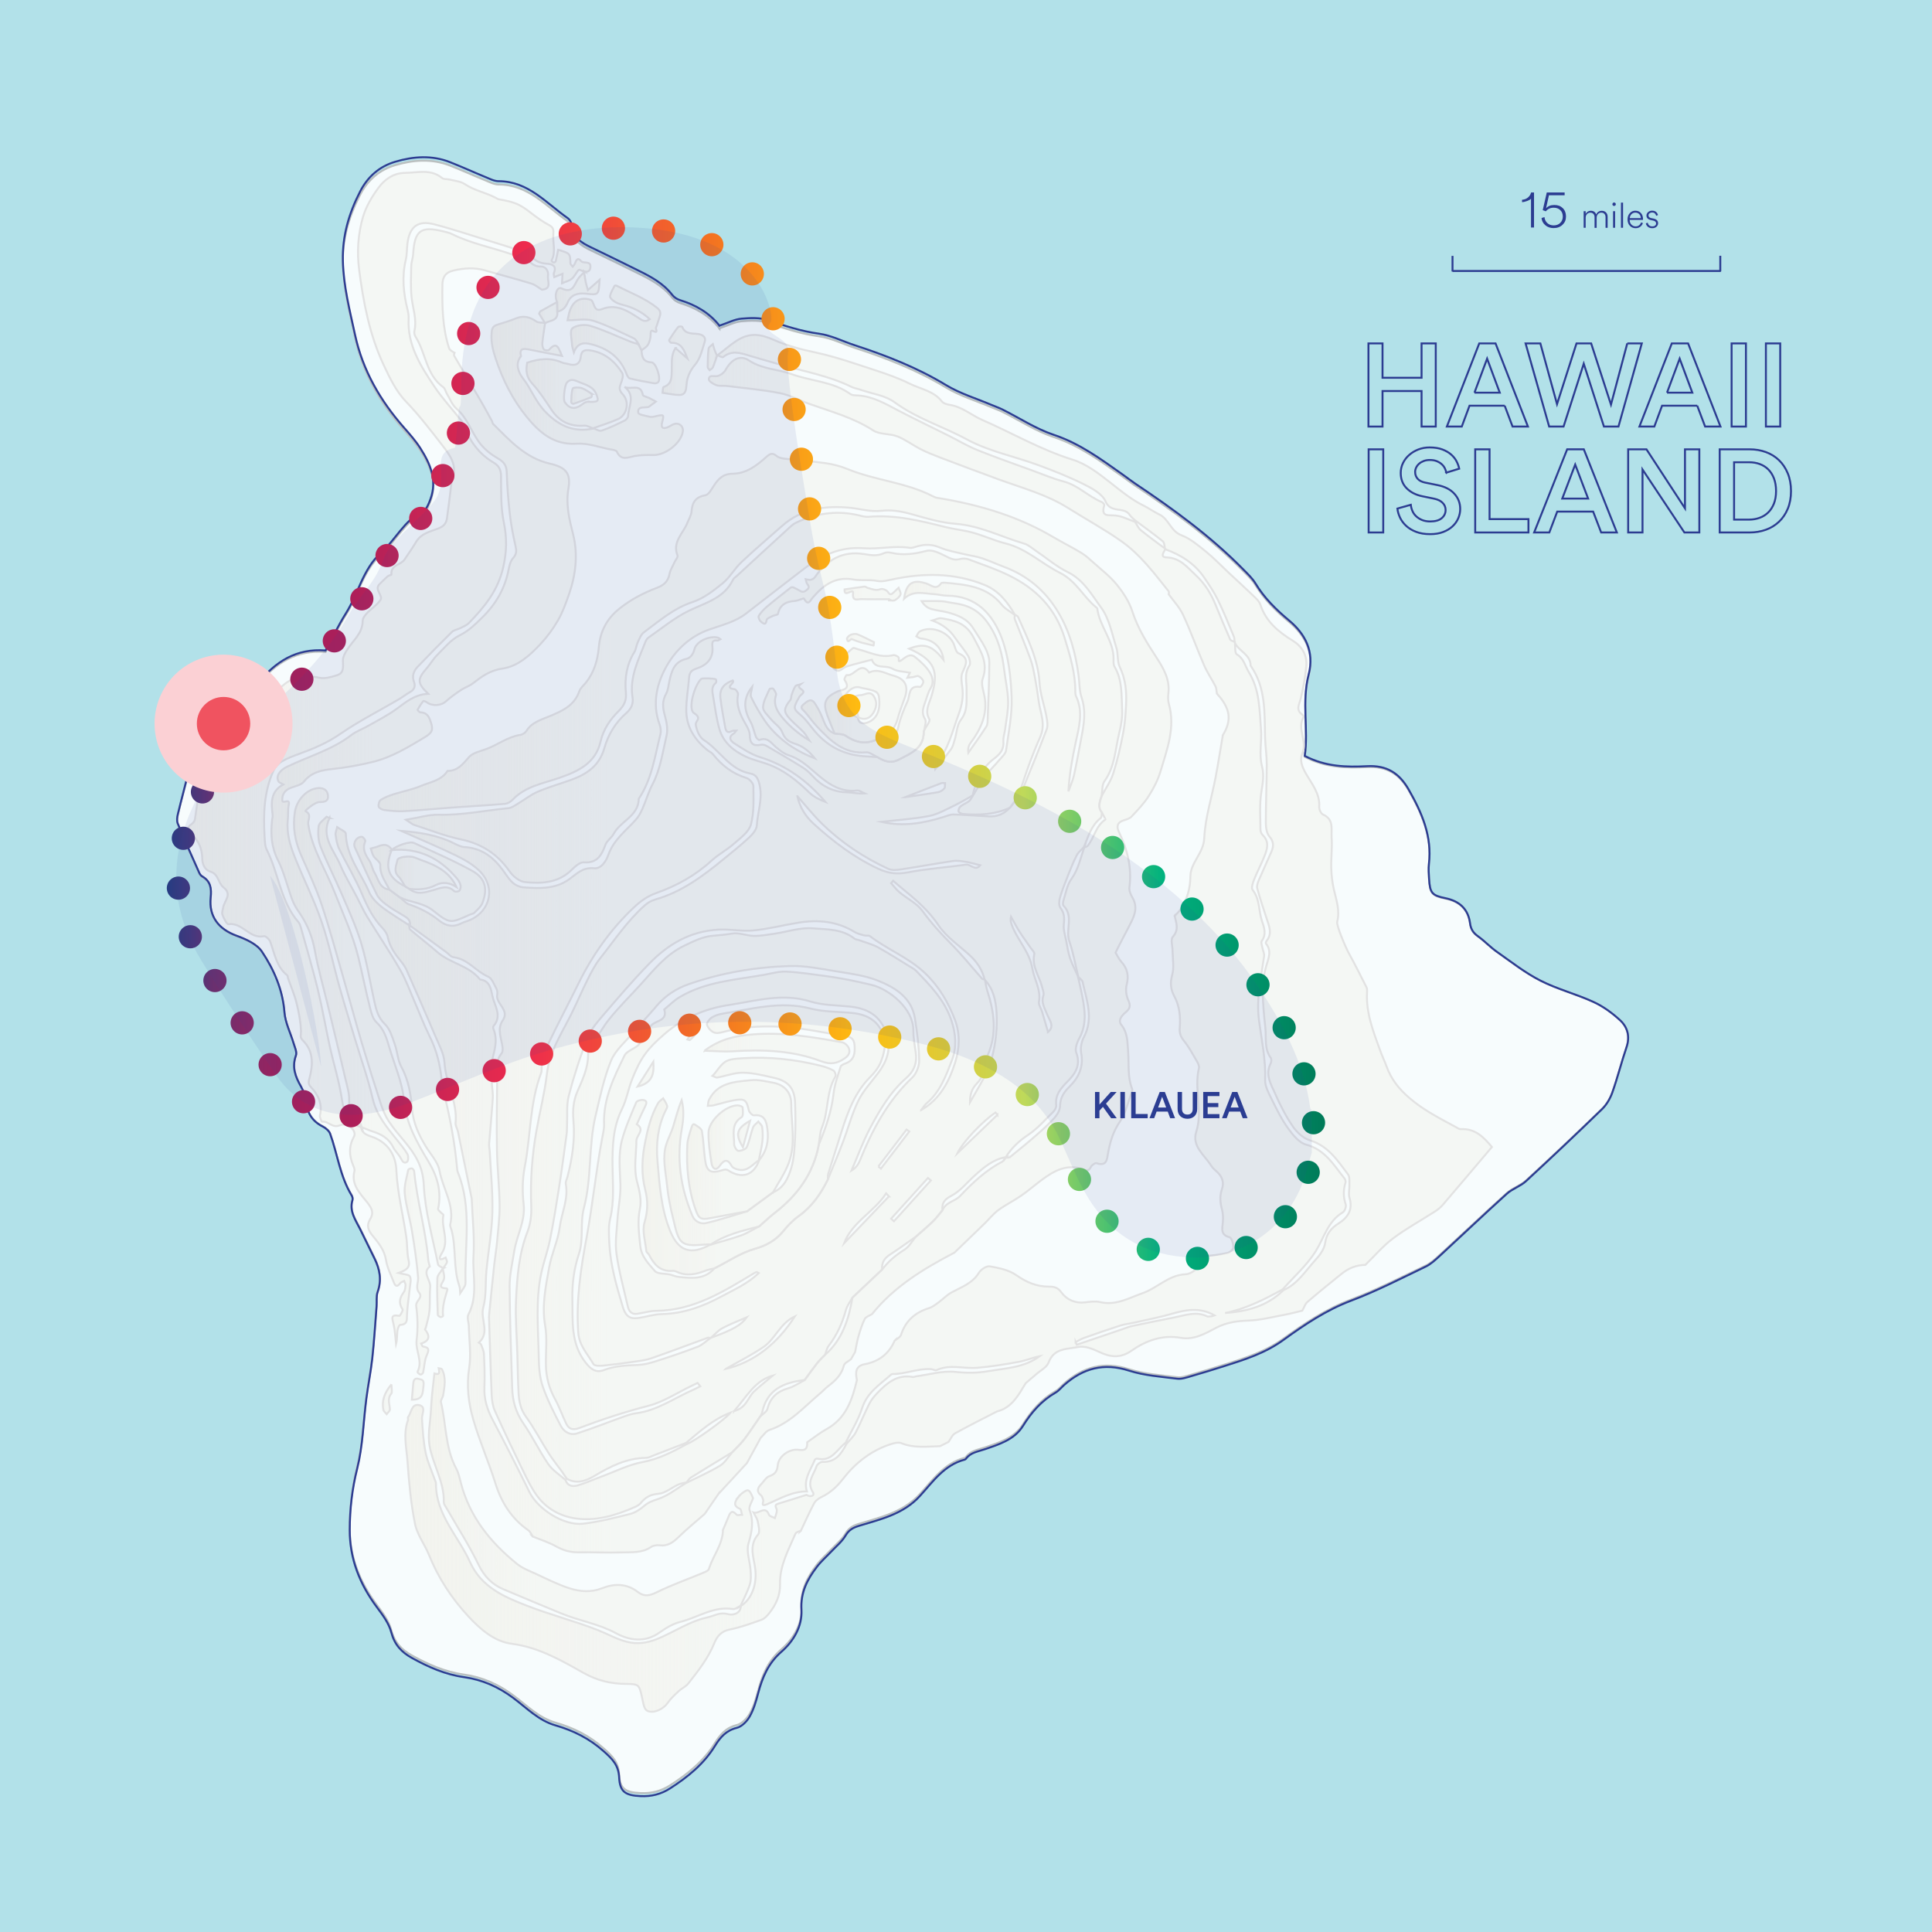 <?xml version="1.0" encoding="UTF-8"?> <svg xmlns="http://www.w3.org/2000/svg" xmlns:xlink="http://www.w3.org/1999/xlink" id="Layer_1" viewBox="0 0 626 626"><defs><style> .cls-1 { fill: #fff; stroke: #bcbcbb; } .cls-1, .cls-2 { stroke-miterlimit: 6.27; stroke-width: .63px; } .cls-3 { fill: #b2e1e9; } .cls-4 { fill: url(#linear-gradient-10); } .cls-4, .cls-5, .cls-6, .cls-7, .cls-8, .cls-9, .cls-10, .cls-11, .cls-12, .cls-13, .cls-14, .cls-15, .cls-16, .cls-17, .cls-18, .cls-19, .cls-20, .cls-21, .cls-22, .cls-23, .cls-24, .cls-25, .cls-26, .cls-27, .cls-28, .cls-29, .cls-30, .cls-31, .cls-32, .cls-33, .cls-34, .cls-35, .cls-36, .cls-37, .cls-38, .cls-39, .cls-40, .cls-41 { stroke-miterlimit: 6.27; } .cls-4, .cls-5, .cls-6, .cls-7, .cls-8, .cls-9, .cls-10, .cls-11, .cls-12, .cls-13, .cls-14, .cls-15, .cls-16, .cls-17, .cls-18, .cls-19, .cls-20, .cls-21, .cls-22, .cls-23, .cls-24, .cls-25, .cls-26, .cls-27, .cls-28, .cls-29, .cls-30, .cls-31, .cls-32, .cls-33, .cls-34, .cls-35, .cls-36, .cls-37, .cls-38, .cls-39, .cls-41 { stroke: #e2e2e2; stroke-width: .63px; } .cls-5 { fill: url(#linear-gradient-13); } .cls-6 { fill: url(#linear-gradient-12); } .cls-7 { fill: url(#linear-gradient-11); } .cls-8 { fill: url(#linear-gradient-21); } .cls-9 { fill: url(#linear-gradient-14); } .cls-10 { fill: url(#linear-gradient-22); } .cls-11 { fill: url(#linear-gradient-20); } .cls-12 { fill: url(#linear-gradient-29); } .cls-13 { fill: url(#linear-gradient-27); } .cls-14 { fill: url(#linear-gradient-24); } .cls-15 { fill: url(#linear-gradient-26); } .cls-16 { fill: url(#linear-gradient-35); } .cls-17 { fill: url(#linear-gradient-18); } .cls-18 { fill: url(#linear-gradient-15); } .cls-19 { fill: url(#linear-gradient-37); } .cls-20 { fill: url(#linear-gradient-23); } .cls-21 { fill: url(#linear-gradient-17); } .cls-22 { fill: url(#linear-gradient-16); } .cls-23 { fill: url(#linear-gradient-28); } .cls-24 { fill: url(#linear-gradient-25); } .cls-25 { fill: url(#linear-gradient-33); } .cls-26 { fill: url(#linear-gradient-31); } .cls-27 { fill: url(#linear-gradient-30); } .cls-28 { fill: url(#linear-gradient-19); } .cls-29 { fill: url(#linear-gradient-32); } .cls-30 { fill: url(#linear-gradient-34); } .cls-31 { fill: url(#linear-gradient-36); } .cls-32 { fill: url(#linear-gradient-5); } .cls-33 { fill: url(#linear-gradient-8); } .cls-34 { fill: url(#linear-gradient-7); } .cls-35 { fill: url(#linear-gradient-9); } .cls-36 { fill: url(#linear-gradient-4); } .cls-37 { fill: url(#linear-gradient-6); } .cls-38 { fill: url(#linear-gradient-2); } .cls-39 { fill: url(#linear-gradient-3); } .cls-42 { fill: #2b3c91; } .cls-43 { fill: #f05360; } .cls-44 { fill: #2c3c91; } .cls-45 { fill: #fbd0d4; } .cls-40 { stroke: url(#linear-gradient-38); stroke-dasharray: 0 0 0 16.3; stroke-linecap: round; stroke-width: 7.52px; } .cls-40, .cls-2 { fill: none; } .cls-46 { opacity: .9; } .cls-47 { opacity: .09; } .cls-2 { stroke: #2c3c91; } .cls-48 { fill: #2f439b; } .cls-49 { fill: #2e449c; isolation: isolate; opacity: .08; } .cls-41 { fill: url(#linear-gradient); } </style><linearGradient id="linear-gradient" x1="114.8" y1="329.2" x2="363.62" y2="329.2" gradientUnits="userSpaceOnUse"><stop offset="0" stop-color="#f2f3ee"></stop><stop offset=".33" stop-color="#f2f3ee" stop-opacity=".6"></stop></linearGradient><linearGradient id="linear-gradient-2" x1="131.35" y1="331.57" x2="483.41" y2="331.57" xlink:href="#linear-gradient"></linearGradient><linearGradient id="linear-gradient-3" x1="108.73" y1="325.04" x2="379.52" y2="325.04" xlink:href="#linear-gradient"></linearGradient><linearGradient id="linear-gradient-4" x1="60.94" y1="245.61" x2="191.31" y2="245.61" xlink:href="#linear-gradient"></linearGradient><linearGradient id="linear-gradient-5" x1="87.94" y1="225.49" x2="186.57" y2="225.49" xlink:href="#linear-gradient"></linearGradient><linearGradient id="linear-gradient-6" x1="138.96" y1="487.29" x2="244.01" y2="487.29" xlink:href="#linear-gradient"></linearGradient><linearGradient id="linear-gradient-7" x1="103.11" y1="341.85" x2="151.22" y2="341.85" xlink:href="#linear-gradient"></linearGradient><linearGradient id="linear-gradient-8" x1="95.25" y1="333.18" x2="144.84" y2="333.18" xlink:href="#linear-gradient"></linearGradient><linearGradient id="linear-gradient-9" x1="292.92" y1="226.22" x2="337.85" y2="226.22" xlink:href="#linear-gradient"></linearGradient><linearGradient id="linear-gradient-10" x1="159.24" y1="125.49" x2="221.28" y2="125.49" xlink:href="#linear-gradient"></linearGradient><linearGradient id="linear-gradient-11" x1="170.58" y1="126.15" x2="203.08" y2="126.15" xlink:href="#linear-gradient"></linearGradient><linearGradient id="linear-gradient-12" x1="259.71" y1="228.39" x2="302.17" y2="228.39" xlink:href="#linear-gradient"></linearGradient><linearGradient id="linear-gradient-13" x1="267.35" y1="228.49" x2="293.68" y2="228.49" xlink:href="#linear-gradient"></linearGradient><linearGradient id="linear-gradient-14" x1="120.15" y1="285.7" x2="157.18" y2="285.7" xlink:href="#linear-gradient"></linearGradient><linearGradient id="linear-gradient-15" x1="183.9" y1="103.01" x2="213.95" y2="103.01" xlink:href="#linear-gradient"></linearGradient><linearGradient id="linear-gradient-16" x1="131.09" y1="411.97" x2="139.4" y2="411.97" xlink:href="#linear-gradient"></linearGradient><linearGradient id="linear-gradient-17" x1="185" y1="114.76" x2="213.57" y2="114.76" xlink:href="#linear-gradient"></linearGradient><linearGradient id="linear-gradient-18" x1="214.69" y1="116.86" x2="228.45" y2="116.86" xlink:href="#linear-gradient"></linearGradient><linearGradient id="linear-gradient-19" x1="180.08" y1="94.46" x2="194.28" y2="94.46" xlink:href="#linear-gradient"></linearGradient><linearGradient id="linear-gradient-20" x1="273.65" y1="192.33" x2="291.83" y2="192.33" xlink:href="#linear-gradient"></linearGradient><linearGradient id="linear-gradient-21" x1="141.64" y1="418.86" x2="144.97" y2="418.86" xlink:href="#linear-gradient"></linearGradient><linearGradient id="linear-gradient-22" x1="133.44" y1="450.1" x2="137.26" y2="450.1" xlink:href="#linear-gradient"></linearGradient><linearGradient id="linear-gradient-23" x1="174.68" y1="101.27" x2="180.6" y2="101.27" xlink:href="#linear-gradient"></linearGradient><linearGradient id="linear-gradient-24" x1="124.04" y1="453.37" x2="126.96" y2="453.37" xlink:href="#linear-gradient"></linearGradient><linearGradient id="linear-gradient-25" x1="229.3" y1="115.71" x2="232.39" y2="115.71" xlink:href="#linear-gradient"></linearGradient><linearGradient id="linear-gradient-26" x1="274.42" y1="207.27" x2="283.18" y2="207.27" xlink:href="#linear-gradient"></linearGradient><linearGradient id="linear-gradient-27" x1="208.16" y1="369.35" x2="286.69" y2="369.35" xlink:href="#linear-gradient"></linearGradient><linearGradient id="linear-gradient-28" x1="128.15" y1="282.85" x2="147.91" y2="282.85" xlink:href="#linear-gradient"></linearGradient><linearGradient id="linear-gradient-29" x1="215.24" y1="373.08" x2="270.77" y2="373.08" xlink:href="#linear-gradient"></linearGradient><linearGradient id="linear-gradient-30" x1="222.61" y1="372.43" x2="256.86" y2="372.43" xlink:href="#linear-gradient"></linearGradient><linearGradient id="linear-gradient-31" x1="228.25" y1="339.74" x2="275.23" y2="339.74" xlink:href="#linear-gradient"></linearGradient><linearGradient id="linear-gradient-32" x1="229.56" y1="368.62" x2="247.13" y2="368.62" xlink:href="#linear-gradient"></linearGradient><linearGradient id="linear-gradient-33" x1="239.14" y1="367.44" x2="243.03" y2="367.44" xlink:href="#linear-gradient"></linearGradient><linearGradient id="linear-gradient-34" x1="206.58" y1="348.04" x2="211.75" y2="348.04" xlink:href="#linear-gradient"></linearGradient><linearGradient id="linear-gradient-35" x1="222.74" y1="336.01" x2="225.03" y2="336.01" xlink:href="#linear-gradient"></linearGradient><linearGradient id="linear-gradient-36" x1="185.06" y1="128.21" x2="191.74" y2="128.21" xlink:href="#linear-gradient"></linearGradient><linearGradient id="linear-gradient-37" x1="275.12" y1="228.76" x2="283.89" y2="228.76" xlink:href="#linear-gradient"></linearGradient><linearGradient id="linear-gradient-38" x1="53.94" y1="240.83" x2="429.35" y2="240.83" gradientUnits="userSpaceOnUse"><stop offset="0" stop-color="#253d83"></stop><stop offset=".02" stop-color="#42377c"></stop><stop offset=".04" stop-color="#69306f"></stop><stop offset=".07" stop-color="#862966"></stop><stop offset=".1" stop-color="#9b215e"></stop><stop offset=".13" stop-color="#a81f5b"></stop><stop offset=".16" stop-color="#ad1f59"></stop><stop offset=".31" stop-color="#ee2b4d"></stop><stop offset=".47" stop-color="#f37221"></stop><stop offset=".6" stop-color="#febd11"></stop><stop offset=".74" stop-color="#bfd95a"></stop><stop offset=".86" stop-color="#00b27e"></stop><stop offset="1" stop-color="#007a58"></stop></linearGradient></defs><rect class="cls-3" x="-.27" y="-.27" width="626.55" height="626.55"></rect><g class="cls-46"><path class="cls-1" d="M233.11,106.38c2.78-.93,4.91-2.07,7.13-2.27,2.91-.26,6.09-.39,8.78.53,5.37,1.84,10.65,3.55,16.35,4.33,3.95.54,7.71,2.47,11.57,3.73,10.26,3.33,20.23,7.22,29.55,12.84,4.62,2.79,9.97,4.38,14.99,6.51,1.14.48,2.31.88,3.41,1.43,5.51,2.75,10.77,6.22,16.56,8.14,8.46,2.81,15.35,7.91,22.41,12.88,1.3.91,2.54,1.91,3.86,2.78,12.51,8.33,24.65,17.12,35.23,27.87,1.36,1.38,2.83,2.75,3.82,4.38,2.88,4.73,6.64,8.43,10.93,12,5.14,4.27,8.28,10.01,6.34,17.37-2.32,8.82-.03,17.83-1.28,26.33,6.8,3.54,13.54,3.66,20.25,3.32,6.23-.32,10.33,2.15,13.4,7.49,4.31,7.5,7.64,15.12,6.59,24.03-.18,1.56-.06,3.18.04,4.76.3,4.66.86,5.42,5.36,6.35,4.53.93,7.33,3.53,7.92,8.05.26,1.98,1.05,3.14,2.6,4.24,2.15,1.53,3.98,3.52,6.15,5.03,4.61,3.23,9.1,6.75,14.08,9.28,5.48,2.78,11.58,4.32,17.18,6.88,3.13,1.43,6.06,3.57,8.6,5.9,2.44,2.24,3.27,5.28,2.09,8.72-1.65,4.84-2.89,9.81-4.6,14.62-.69,1.94-1.84,3.92-3.31,5.34-8.12,7.86-16.35,15.62-24.67,23.27-1.79,1.64-4.38,2.42-6.19,4.05-7.32,6.59-14.47,13.38-21.73,20.04-1.42,1.3-2.89,2.68-4.6,3.49-7.97,3.8-15.87,7.87-24.12,10.98-8.09,3.04-15.12,7.75-21.94,12.67-5.93,4.28-12.52,6.34-19.23,8.46-3.52,1.11-7.04,2.2-10.59,3.21-1.51.43-3.14,1.04-4.62.85-5.24-.66-10.64-1.02-15.61-2.61-8.13-2.6-14.84-.77-20.98,4.61-.93.82-1.72,1.86-2.77,2.46-4.57,2.62-7.83,6.34-10.61,10.79-2.77,4.44-7.77,5.95-12.47,7.54-2.17.73-4.48,1.01-5.97,3.01-.1.14-.26.27-.42.31-6.64,1.71-10.32,7.15-14.55,11.76-5.36,5.86-12.67,7.47-19.71,9.62-2.04.62-3.29,1.35-4.39,3.19-1.14,1.91-2.99,3.4-4.55,5.06-1.57,1.66-3.32,3.18-4.7,4.98-3.13,4.08-5.35,8.3-5.02,13.94.31,5.26-2.58,10.09-6.46,13.46-4.32,3.74-6.22,8.34-7.59,13.51-.67,2.54-1.42,5.14-2.71,7.4-.88,1.55-2.56,3.27-4.2,3.67-3.5.86-5.37,3.1-7.09,5.87-3.61,5.83-8.82,10.02-14.52,13.67-2.91,1.86-6.06,2.66-9.57,2.49-4.82-.23-6.7-1.31-6.92-5.98-.19-3.99-2.12-5.93-4.97-8.46-4.68-4.17-9.84-6.72-15.68-8.39-5.45-1.57-9.35-5.65-13.7-8.87-4.84-3.59-10.06-5.88-15.93-6.7-6.09-.85-11.52-3.25-16.83-6.17-3.42-1.88-5.67-4.28-6.73-8.28-.77-2.93-2.81-5.63-4.68-8.14-5.56-7.42-8.8-15.62-8.78-24.92.02-6.69.77-13.23,2.43-19.83,1.83-7.29,1.98-14.99,2.95-22.49.56-4.35,1.45-8.67,1.93-13.03.61-5.58.95-11.18,1.39-16.77.12-1.57-.16-3.26.35-4.69,1.36-3.8.7-7.28-1-10.73-1.55-3.17-3.1-6.34-4.67-9.5-1.47-2.97-3.59-5.76-2.48-9.42.13-.44-.04-1.1-.3-1.52-3.74-6.13-4.56-13.26-6.94-19.85-.35-.98-1.49-1.9-2.48-2.4-3.34-1.67-4.91-4.32-5.36-7.94-.21-1.69-.76-3.45-1.61-4.92-1.84-3.19-3-6.27-1.64-10.03.39-1.09-.38-2.64-.76-3.94-.99-3.34-2.69-6.61-2.96-9.99-.57-7.31-3.39-13.77-7.3-19.6-1.66-2.47-5.23-4.04-8.26-5.14-5.76-2.11-8.99-6.17-8.35-12.34.31-2.93,0-5.23-2.73-6.8-.43-.24-.79-.74-.99-1.21-2.35-5.27-4.73-10.53-6.94-15.86-.37-.88-.2-2.09.04-3.08,1.11-4.62,2.38-9.2,3.49-13.82,1.41-5.88,4.26-10.53,9.4-14.16,3.68-2.6,6.52-6.39,9.64-9.75,1.31-1.41,2.32-3.11,3.54-4.61,5.54-6.76,12.27-11.18,21.79-10.41,2.2-4.05,4.17-8.16,6.58-11.98,4.02-6.37,5.57-14.37,11.28-19.45,4.85-4.31,7.62-10.61,13.78-13.62,1.16-.57,1.84-2.46,2.37-3.88,2.23-6.07-.1-11.35-3.28-16.34-1.51-2.36-3.41-4.5-5.27-6.62-7.71-8.74-13.4-18.46-15.9-29.99-1.72-7.93-3.76-15.74-3.95-23.94-.19-8.01,1.95-15.27,5.58-22.31,2.52-4.88,6.32-8.12,11.42-9.62,5.84-1.72,11.84-2.16,17.7.14,3.94,1.55,7.79,3.3,11.71,4.9,1.3.53,2.68,1.24,4.02,1.24,9.62,0,15.41,7.05,22.38,11.89.78.54,1.4,1.74,1.51,2.71.43,3.73,3.06,5.31,6.03,6.73,5.11,2.44,10.19,4.94,15.26,7.44,4.14,2.04,8.2,4.17,11.12,7.94.59.77,1.59,1.41,2.53,1.7,5.02,1.54,9.41,4,12.75,8.22v-.03Z"></path></g><g><path class="cls-2" d="M460.61,138.21v-11.51h-12.65v11.51h-4.56v-26.94h4.56v11.13h12.65v-11.13h4.6v26.94h-4.6Z"></path><path class="cls-2" d="M487.55,131.45h-11.4l-2.51,6.76h-4.83l10.49-26.94h5.28l10.49,26.94h-4.98l-2.55-6.76h.01ZM477.74,127.23h8.21l-4.1-11.02-4.1,11.02h0Z"></path><path class="cls-2" d="M527.26,111.27h4.71l-7.56,26.94h-4.71l-6.54-20.37-6.54,20.37h-4.67l-7.64-26.94h4.79l5.4,19.68,6.31-19.68h4.75l6.42,19.84s5.28-19.84,5.28-19.84Z"></path><path class="cls-2" d="M549.94,131.45h-11.4l-2.51,6.76h-4.83l10.49-26.94h5.28l10.49,26.94h-4.98l-2.55-6.76h.01ZM540.13,127.23h8.21l-4.1-11.02-4.1,11.02h-.01Z"></path><path class="cls-2" d="M561.07,138.21v-26.94h4.64v26.94h-4.64Z"></path><path class="cls-2" d="M572.18,138.21v-26.94h4.64v26.94h-4.64Z"></path></g><g><path class="cls-2" d="M443.46,172.53v-26.94h4.73v26.94h-4.73Z"></path><path class="cls-2" d="M468.65,153.19c-.08-.41-.23-.86-.45-1.35s-.54-.94-.97-1.35-.96-.75-1.61-1.03c-.65-.28-1.43-.42-2.36-.42-.7,0-1.34.11-1.92.32-.58.22-1.08.5-1.49.86-.41.35-.74.77-.97,1.23-.23.47-.35.96-.35,1.46,0,.86.26,1.6.79,2.2.53.61,1.34,1.03,2.42,1.25l3.95.8c2.43.48,4.28,1.42,5.54,2.81,1.27,1.39,1.9,3.04,1.9,4.94,0,1.04-.21,2.05-.64,3.04-.43.99-1.05,1.86-1.88,2.62-.83.76-1.84,1.37-3.04,1.82-1.2.46-2.59.68-4.17.68-1.76,0-3.27-.25-4.55-.74s-2.35-1.14-3.22-1.94c-.87-.8-1.53-1.69-2-2.68-.46-.99-.75-1.96-.85-2.93l4.34-1.22c.08.71.26,1.39.54,2.03.28.65.69,1.22,1.22,1.71s1.17.89,1.92,1.2c.75.3,1.61.46,2.6.46,1.65,0,2.9-.35,3.74-1.06.84-.71,1.26-1.6,1.26-2.66,0-.89-.32-1.65-.95-2.3-.63-.65-1.54-1.1-2.73-1.35l-3.88-.8c-2.09-.43-3.78-1.29-5.06-2.58-1.28-1.29-1.92-2.95-1.92-4.98,0-1.14.25-2.21.74-3.21s1.16-1.88,2.02-2.62c.85-.75,1.84-1.34,2.96-1.77,1.12-.43,2.33-.65,3.62-.65,1.63,0,3.01.21,4.15.65,1.14.43,2.09.98,2.85,1.65.76.67,1.35,1.41,1.76,2.22s.7,1.6.85,2.36l-4.19,1.29.03.04Z"></path><path class="cls-2" d="M477.99,172.53v-26.94h4.65v22.61h12.6v4.33h-17.25Z"></path><path class="cls-2" d="M516.2,165.76h-11.63l-2.56,6.76h-4.92l10.7-26.94h5.39l10.7,26.94h-5.08l-2.6-6.76ZM506.21,161.55h8.37l-4.19-11.02-4.19,11.02h0Z"></path><path class="cls-2" d="M545.77,172.53l-13.57-20.41v20.41h-4.65v-26.94h5.93l12.48,19.11v-19.11h4.65v26.94h-4.85.01Z"></path><path class="cls-2" d="M557.21,172.53v-26.94h9.73c1.86,0,3.6.3,5.23.89,1.63.6,3.04,1.47,4.24,2.62,1.2,1.15,2.15,2.57,2.85,4.26s1.05,3.6,1.05,5.76-.35,4.07-1.05,5.74-1.65,3.08-2.87,4.22c-1.21,1.14-2.64,2-4.26,2.58-1.63.58-3.37.87-5.23.87h-9.69,0ZM566.75,168.36c1.19,0,2.31-.19,3.37-.57,1.06-.38,1.98-.95,2.77-1.71.79-.76,1.41-1.72,1.88-2.87.46-1.15.7-2.51.7-4.08s-.23-2.95-.68-4.12c-.45-1.17-1.07-2.15-1.86-2.93-.79-.77-1.71-1.35-2.77-1.73-1.06-.38-2.18-.57-3.37-.57h-4.92v18.58h4.88,0Z"></path></g><g><line class="cls-2" x1="470.64" y1="87.8" x2="557.57" y2="87.8"></line><line class="cls-2" x1="470.64" y1="82.91" x2="470.64" y2="87.97"></line><line class="cls-2" x1="557.4" y1="82.87" x2="557.4" y2="87.93"></line></g><g><path class="cls-44" d="M513.79,73.8h-.66v-5.38h.65v.89c.14-.29.36-.54.66-.73.31-.19.66-.29,1.05-.29.42,0,.78.11,1.08.32s.5.51.61.9c.16-.39.41-.69.73-.9s.7-.31,1.12-.31c.54,0,.98.18,1.34.53.35.35.53.83.53,1.44v3.55h-.68v-3.47c0-.42-.12-.76-.36-1.04-.24-.27-.58-.41-1.02-.41s-.8.16-1.08.48c-.28.31-.42.7-.42,1.15v3.3h-.68v-3.47c0-.42-.12-.76-.36-1.04-.24-.27-.58-.41-1.02-.41s-.8.16-1.08.47-.42.7-.42,1.16v3.3h.02v-.04Z"></path><path class="cls-44" d="M522.44,66.19c0-.16.06-.29.16-.41.11-.11.24-.17.39-.17s.29.06.4.17c.11.11.16.25.16.41s-.06.28-.16.38-.24.16-.4.16-.28-.05-.39-.16-.16-.23-.16-.38ZM523.32,73.8h-.66v-5.38h.66v5.38Z"></path><path class="cls-44" d="M525.9,73.8h-.68v-8.15h.68v8.15Z"></path><path class="cls-44" d="M531.73,72.06l.6.21c-.16.49-.45.89-.86,1.2s-.91.47-1.5.47c-.74,0-1.36-.26-1.86-.77-.5-.51-.76-1.21-.76-2.08,0-.82.24-1.5.73-2.02.48-.53,1.07-.8,1.77-.8.78,0,1.39.25,1.84.76.45.5.68,1.16.68,1.96,0,.04,0,.13-.03.25h-4.29v.04c0,.61.19,1.1.56,1.49.37.38.83.58,1.36.58.46,0,.83-.12,1.13-.36.29-.24.5-.55.63-.93h0ZM528.07,70.68h3.58c-.01-.52-.18-.95-.5-1.28s-.75-.51-1.29-.51c-.49,0-.9.18-1.24.52-.33.34-.52.77-.55,1.27h0Z"></path><path class="cls-44" d="M533.29,72.36l.62-.21c.05.37.21.66.46.88.26.22.6.33,1.02.33.35,0,.65-.09.87-.26.23-.18.34-.41.34-.7,0-.48-.31-.78-.92-.92l-.9-.2c-.4-.1-.71-.27-.95-.51-.23-.24-.35-.55-.35-.93,0-.44.18-.81.54-1.12.36-.31.78-.46,1.28-.46.56,0,1,.14,1.32.43.31.29.51.62.6,1l-.6.23c-.05-.29-.19-.55-.41-.76s-.52-.31-.92-.31c-.31,0-.58.09-.81.26-.23.17-.34.41-.34.68,0,.45.28.74.82.86l.89.19c.93.22,1.4.72,1.4,1.5,0,.43-.17.8-.51,1.12-.34.32-.8.48-1.37.48-.61,0-1.09-.16-1.45-.47-.36-.31-.57-.68-.64-1.11h0Z"></path></g><path class="cls-2" d="M233.11,105.53c2.78-.93,4.91-2.08,7.13-2.28,2.91-.26,6.09-.39,8.78.53,5.37,1.84,10.65,3.57,16.35,4.34,3.95.54,7.71,2.48,11.57,3.74,10.26,3.35,20.23,7.25,29.55,12.89,4.62,2.8,9.97,4.4,14.99,6.53,1.14.48,2.31.89,3.41,1.44,5.51,2.76,10.77,6.24,16.56,8.17,8.46,2.82,15.35,7.94,22.41,12.93,1.3.92,2.54,1.91,3.86,2.8,12.51,8.36,24.65,17.19,35.23,27.98,1.36,1.39,2.83,2.76,3.82,4.4,2.88,4.75,6.64,8.47,10.93,12.05,5.14,4.28,8.28,10.05,6.34,17.43-2.32,8.86-.03,17.9-1.28,26.44,6.8,3.55,13.54,3.68,20.25,3.33,6.23-.32,10.33,2.16,13.4,7.52,4.31,7.53,7.64,15.18,6.59,24.12-.18,1.57-.06,3.19.04,4.78.3,4.68.86,5.45,5.36,6.37,4.53.93,7.33,3.54,7.92,8.08.26,1.99,1.05,3.15,2.6,4.26,2.15,1.54,3.98,3.53,6.15,5.05,4.61,3.24,9.1,6.78,14.08,9.31,5.48,2.79,11.58,4.34,17.18,6.91,3.13,1.44,6.06,3.58,8.6,5.92,2.44,2.24,3.27,5.3,2.09,8.76-1.65,4.86-2.89,9.85-4.6,14.68-.69,1.94-1.84,3.93-3.31,5.36-8.12,7.9-16.35,15.68-24.67,23.36-1.79,1.65-4.38,2.43-6.19,4.07-7.32,6.61-14.47,13.43-21.73,20.12-1.42,1.3-2.89,2.69-4.6,3.5-7.97,3.82-15.87,7.91-24.12,11.02-8.09,3.05-15.12,7.78-21.94,12.72-5.93,4.3-12.52,6.37-19.23,8.5-3.52,1.11-7.04,2.21-10.59,3.22-1.51.43-3.14,1.04-4.62.85-5.24-.66-10.64-1.02-15.61-2.62-8.13-2.61-14.84-.78-20.98,4.63-.93.82-1.72,1.87-2.77,2.47-4.57,2.63-7.83,6.37-10.61,10.84-2.77,4.45-7.77,5.97-12.47,7.57-2.17.74-4.48,1.01-5.97,3.02-.1.14-.26.27-.42.31-6.64,1.71-10.32,7.18-14.54,11.8-5.36,5.88-12.67,7.5-19.71,9.65-2.04.62-3.29,1.35-4.39,3.2-1.14,1.92-2.99,3.42-4.55,5.08-1.57,1.67-3.32,3.19-4.7,5-3.13,4.1-5.35,8.34-5.02,13.99.31,5.28-2.58,10.13-6.46,13.51-4.32,3.76-6.22,8.38-7.59,13.57-.67,2.55-1.42,5.16-2.71,7.43-.88,1.56-2.56,3.28-4.2,3.68-3.5.86-5.37,3.11-7.09,5.9-3.61,5.86-8.82,10.06-14.52,13.72-2.91,1.87-6.06,2.67-9.57,2.5-4.82-.23-6.7-1.32-6.92-6-.19-4-2.12-5.96-4.97-8.5-4.68-4.18-9.84-6.74-15.68-8.43-5.45-1.57-9.35-5.67-13.7-8.91-4.84-3.6-10.06-5.9-15.93-6.72-6.09-.85-11.52-3.26-16.83-6.19-3.42-1.89-5.67-4.3-6.73-8.32-.77-2.94-2.81-5.66-4.68-8.17-5.56-7.45-8.8-15.68-8.78-25.01.02-6.71.77-13.28,2.43-19.91,1.83-7.32,1.98-15.05,2.95-22.58.56-4.37,1.45-8.7,1.93-13.08.61-5.6.95-11.22,1.39-16.84.12-1.57-.16-3.28.35-4.7,1.36-3.82.7-7.31-1-10.78-1.55-3.18-3.1-6.36-4.67-9.53-1.47-2.98-3.59-5.78-2.48-9.46.13-.45-.04-1.11-.3-1.53-3.74-6.15-4.56-13.31-6.94-19.93-.35-.99-1.49-1.9-2.48-2.41-3.34-1.68-4.91-4.33-5.36-7.97-.21-1.7-.76-3.47-1.61-4.94-1.84-3.2-3-6.3-1.64-10.07.39-1.09-.38-2.66-.76-3.96-.99-3.35-2.69-6.63-2.96-10.03-.57-7.34-3.39-13.82-7.3-19.68-1.66-2.48-5.23-4.05-8.26-5.16-5.76-2.12-8.99-6.2-8.35-12.39.31-2.94,0-5.25-2.73-6.82-.43-.24-.79-.75-.99-1.21-2.35-5.29-4.73-10.57-6.94-15.92-.37-.88-.2-2.1.04-3.09,1.11-4.64,2.38-9.24,3.49-13.88,1.41-5.9,4.26-10.57,9.4-14.22,3.68-2.61,6.52-6.42,9.63-9.78,1.31-1.42,2.32-3.12,3.54-4.63,5.54-6.78,12.27-11.23,21.79-10.46,2.2-4.07,4.17-8.19,6.58-12.03,4.02-6.39,5.57-14.42,11.28-19.52,4.85-4.32,7.62-10.65,13.78-13.67,1.16-.57,1.84-2.47,2.37-3.9,2.23-6.09-.1-11.4-3.28-16.4-1.51-2.37-3.41-4.52-5.27-6.64-7.71-8.77-13.4-18.54-15.9-30.11-1.72-7.96-3.76-15.8-3.95-24.04-.19-8.04,1.95-15.33,5.58-22.4,2.52-4.9,6.32-8.15,11.42-9.66,5.84-1.73,11.84-2.17,17.7.14,3.94,1.55,7.79,3.31,11.71,4.92,1.3.53,2.68,1.25,4.02,1.25,9.62,0,15.41,7.08,22.38,11.94.78.54,1.4,1.75,1.51,2.72.43,3.75,3.06,5.33,6.03,6.75,5.11,2.45,10.19,4.96,15.26,7.47,4.14,2.04,8.2,4.18,11.12,7.97.59.77,1.59,1.42,2.53,1.7,5.02,1.55,9.41,4.02,12.75,8.25v.02Z"></path><g><path class="cls-44" d="M497.05,73.71h-.98v-9.36c-.11.22-.49.47-1.15.73s-1.24.4-1.75.42v-.77c.77-.06,1.42-.31,1.93-.75.51-.44.85-.98,1-1.62h.95v11.34h0Z"></path><path class="cls-44" d="M503.43,73.91c-1.09,0-2-.31-2.73-.94-.73-.63-1.14-1.41-1.22-2.34l.96-.29c.07.79.37,1.44.92,1.94.55.5,1.24.75,2.06.75.87,0,1.58-.27,2.13-.81.55-.54.82-1.22.82-2.04,0-.89-.27-1.59-.82-2.1-.55-.52-1.25-.78-2.11-.78-1.09,0-1.94.39-2.56,1.17l-1.01-.38,1.31-5.73h5.79v.91h-5.09l-.93,4.22c.61-.71,1.5-1.07,2.68-1.07s2.05.34,2.74,1.02c.69.68,1.04,1.58,1.04,2.7s-.37,1.96-1.11,2.68-1.7,1.08-2.87,1.08h0Z"></path></g><g id="nxGz2N"><g><path class="cls-41" d="M328.93,199.37c-2.38-4.24-5.29-7.97-9.98-9.87-9.79-3.96-19.81-3.91-29.96-1.73-1.55.33-3.25.77-4.73.47-2.57-.53-5.24-.04-7.59-.46-6.06-1.09-9.82,1.79-13.32,5.83-.84.97-1.49,2.91-2.84.32-.1-.19-1.92.72-2.96.79-2.83.18-4.84,1.2-5.49,4.22-.06.3-1.09.34-1.6.61-.75.39-2,.81-2.06,1.34-.27,2.1-1.35.9-1.89.48-.45-.36-.89-1.44-.68-1.79.67-1.08,1.57-2.08,2.55-2.91,2.47-2.09,5.02-4.08,7.57-6.08.74-.58.78-.5,3.67,1.06.32.17.97.12,1.25-.11.68-.55,1.82-1.03.73-2.27-.34-.39-.36-1.06-.52-1.61.53.08,1.1.31,1.59.2.5-.11,1.1-.43,1.38-.84,3.78-5.62,9.03-8.58,15.77-7.51,2.32.37,4.39.78,6.6-.28.67-.32,1.63-.3,2.38-.12,3.9.93,7.59.37,11.46-.63,1.82-.47,4.29.78,6.21,1.75,1.52.77,2.79,1.41,4.54.92.88-.25,2-.22,2.86.1,4.39,1.64,8.87,3.15,13.06,5.2,8.71,4.27,15.05,10.59,18.03,20.27,1.78,5.77,3.5,11.42,3.46,17.49,0,.48.06,1.01.26,1.43,2.41,5.05.91,10.02-.16,15.03-1.1,5.16-2.05,10.36-2.33,15.75.61-1.72,1.39-3.41,1.79-5.17.88-3.93,1.55-7.91,2.33-11.86.87-4.45,1.67-8.84.14-13.39-.76-2.26-.65-4.81-.98-7.22-.99-7.25-2.85-14.22-6.66-20.54-4.14-6.88-9.97-11.78-17.53-14.59-2.42-.9-4.76-2-7.21-2.81-1.79-.59-3.7-.81-5.53-1.26-2.65-.66-5.42-1.08-7.9-2.14-2.57-1.11-4.97-1.14-7.53-.39-.77.23-1.62.57-2.37.45-4.98-.77-9.95.5-14.88.14-7.77-.57-13.73,2.3-19.83,7.02-6.11,4.73-12.26,9.42-18.36,14.19-3.28,2.57-7.77,3.7-11.84,5.12-6.16,2.14-10.79,6.55-13.76,11.73-3.22,5.59-4.85,12.24-2.36,19,.36.98.53,2.22.28,3.21-1.81,7.14-2.77,14.57-7.01,20.89-.09,5.67-5.95,7.23-8.16,11.41-.67,1.26-2.14,2.16-2.62,3.45-1.26,3.39-2.63,6.09-7.08,5.76-1.27-.09-2.86,1.42-3.99,2.52-4.3,4.19-9.68,4.4-15.03,3.87-1.79-.18-3.88-1.88-4.98-3.47-3.92-5.63-9.02-8.95-15.77-10.36-5.18-1.09-10.17-3.09-15.24-4.73-.58-.19-1.07-.67-2.55-1.63,4.11-.67,7.34-1.71,10.55-1.63,7.65.19,15.09-1.39,22.62-2.13,1.03-.1,2.03-.83,2.97-1.39,2.19-1.29,4.21-2.94,6.52-3.93,3.52-1.51,7.25-2.56,10.86-3.86,5.06-1.83,9.1-4.55,10.72-10.21,1.25-4.37,3.57-8.33,7.1-11.39,1.61-1.4,2.39-3.02,2.05-5.15-1.02-6.45,1.87-12,4.07-17.7.23-.59.56-1.27,1.05-1.61,4.35-3.01,8.49-6.48,13.21-8.76,5.36-2.59,11.31-4,14.22-10,.26-.55.9-.92,1.37-1.36,5.85-5.39,11.69-10.8,17.58-16.16.7-.64,1.63-1.06,2.51-1.45,6.35-2.79,12.89-3.51,19.66-1.83.92.23,1.91.47,2.84.39,8.51-.74,16.64,1.26,24.78,3.3,2.35.59,4.78.91,7.16,1.4,4.28.88,8.26,2.9,12.41,3.93,6.86,1.71,11.69,6.55,17.62,9.52,5.32,2.67,7.59,7.82,11.8,11.23.12.1.29.24.31.37.72,5.8,5.37,10.34,5.27,16.41-.01.81-.07,1.76.31,2.4,2.62,4.38,2.21,9.3,2.47,14.05.13,2.46-.36,5.03-.95,7.45-1.29,5.28-1.38,10.9-4.77,15.61-.84,1.17-.64,3.1-.91,4.68-.61,1.83-1.4,3.66.1,5.45-.13.62-.05,1.52-.43,1.82-3.12,2.43-4.03,6.09-5.46,9.47l.16-.19c-.84.92-1.92,1.72-2.46,2.79-1.16,2.26-2.08,4.65-3.02,7.02-.89,2.26-1.79,4.52-2.45,6.85-.28.98-.34,2.43.2,3.14,1.31,1.73,1.32,3.4,1.09,5.44-.19,1.69.44,3.49.77,5.23.37,1.9.64,3.84,1.26,5.66.71,2.07,1.75,4.03,2.65,6.04l-.14-.21c.36,1.57.76,3.13,1.08,4.71,1.06,5.22,2.2,10.41-.66,15.53-.73,1.31-1.39,3.3-.92,4.54,1.48,3.88-.21,6.65-2.63,9.12-2.21,2.26-4.29,4.37-3.86,7.9.08.67-.43,1.61-.96,2.13-2.64,2.58-5.11,5.46-8.14,7.47-3.02,2-5.44,4.33-7.33,7.33l.18-.13c-4.15.69-7.17,3.3-10.16,5.98-2.48,2.22-4.64,5.03-7.5,6.52-2.3,1.21-3.19,2.36-2.96,4.71-1.02,1.21-1.95,2.52-3.09,3.62-1.81,1.75-3.75,3.36-5.63,5.04-2.77,1.92-5.49,3.92-8.32,5.75-1.81,1.17-2.72,2.66-2.5,4.81-3.21,3.04-6.43,6.07-9.64,9.11-.72,1.34-1.72,2.61-2.11,4.04-1.14,4.21-2.9,8.06-5.55,11.54-.62.81-.82,1.95-1.21,2.93-.87.92-1.81,1.78-2.58,2.76-1.39,1.77-2.69,3.61-4.02,5.42-6.66.77-12.2,3.01-13.76,10.5-.1.46-.42.87-.64,1.31-1.72,2.49-3.37,5.04-5.2,7.44-1.15,1.5-2.58,2.79-3.88,4.18-4.48,2.72-8.97,5.42-13.41,8.2-.6.37-.97,1.11-1.44,1.68l.19-.14c-.92.22-1.9.3-2.74.68-2.2,1-4.29,2.84-6.52,3.02-2.6.2-4.2,1.15-5.7,2.99-.48.59-1.25,1.02-1.98,1.33-6.15,2.69-12.57,4.65-19.29,3.64-4.84-.73-9.24-3.14-12.25-7.2-1.8-2.42-3.15-5.21-4.48-7.94-3.18-6.52-6.3-13.08-9.27-19.7-.7-1.57-.96-3.43-1.04-5.17-.35-8.08-.57-16.17-.83-24.26-.02-.65-.04-1.3.03-1.94.54-5.39,1.07-10.78,1.65-16.16.26-2.4.68-4.79.9-7.19.35-3.99.87-7.99.82-11.98-.07-5.95-.74-11.89-.85-17.85-.14-7.76,0-15.52.08-23.28.03-2.71-.64-5.54,1.39-7.95.35-.42.42-1.23.36-1.83-.31-2.97-1.94-6,.03-8.88,2.39-3.5-2.37-5.35-1.77-8.41.12-.6,0-1.37-.28-1.9-.78-1.38-1.43-3.34-2.66-3.87-3.97-1.71-6.59-5.76-11.23-6.3-.84-.1-1.58-1.08-2.36-1.66-3.99-2.92-7.97-5.84-11.96-8.76l.18.16c.32-1.8-.87-2.54-2.19-3.31-1.94-1.13-3.88-2.29-5.67-3.64-1.12-.84-2.26-1.91-2.87-3.13-2.48-5.03-4.78-10.15-7.1-15.26-.69-1.52.63-3.52,2.31-3.41.41.03,1.2,1.14,1.07,1.43-1.07,2.45,0,4.31,1.3,6.27.78,1.18.99,2.74,1.72,3.97,1.24,2.11,1.6,5.07,4.82,5.44,1.16.86,2.32,1.72,3.49,2.59.93.74,1.75,1.8,2.81,2.16,3.55,1.22,6.83,2.87,9.75,5.24,2.21,1.79,4.57,2.29,7.21.94.86-.44,1.82-.67,2.71-1.05,6.87-2.91,8.52-10.9,3.07-16.09-2.17-2.07-4.94-3.63-7.66-4.95-5.6-2.71-11.35-5.1-17.62-7.89,6.24.52,11.79,1.39,16.99,3.97,1.14.57,2.39,1.22,3.62,1.29,5.51.32,9.3,3.28,12.41,7.53,1.78,2.44,3.17,5.29,6.89,5.54,5.09.35,10.1.53,14.5-2.61,2.45-1.75,4.4-3.98,8.06-3.6,2.42.25,3.97-2.35,4.71-4.42,1.73-4.83,5.67-7.74,8.88-11.31.9-1,1.58-2.27,2.13-3.52,1.16-2.63,1.96-5.44,3.28-7.97,2.6-4.97,3.28-10.46,4.55-15.77.49-2.04,0-4.47-.58-6.57-.7-2.48-.87-4.66.44-7.01.67-1.21.76-2.76,1.07-4.17.73-3.25,1.58-6.24,5.56-7.13,1.07-.24,2.11-1.32,2.53-3.07.64-2.68,5-4.48,7.59-3.8.29.08.54.33.8.51-.3.16-.62.49-.89.45-1.78-.29-1.8.72-1.67,2.02.38,3.82-1.88,5.99-5.09,7.03-1.74.56-2.34,1.31-2.47,2.97-.27,3.67-.99,7.35-.9,11,.13,5.13,2.81,9.17,6.72,12.39.62.51,1.46.84,1.94,1.45,2.86,3.63,6.34,6.28,10.83,7.67.97.3,2.25,1.73,2.25,2.65.03,4.17.27,8.51-.81,12.45-.65,2.39-3.4,4.35-5.48,6.19-2.28,2.02-5.07,3.47-7.31,5.53-5.21,4.78-11.25,8.11-17.82,10.44-2.85,1.01-5.02,2.55-7.2,4.59-7.65,7.17-13.54,15.54-18.14,24.9-3.2,6.52-6.63,12.94-9.75,19.51-1.02,2.14-1.42,4.59-2.02,6.91-.2.78.03,1.68-.25,2.41-3.73,9.83-3.35,20.37-5.32,30.51-.76,3.91-.78,8.1-.34,12.07.6,5.48-2.25,10.06-3.04,15.14-.6,3.81-1.53,7.63-1.51,11.45.06,10.99.52,21.98.84,32.97.12,4.13,1.17,7.87,3.6,11.38,2.95,4.24,5.18,8.98,8.11,13.24,1.4,2.03,3.69,3.44,5.58,5.13.67,2.04,2.38,2.19,3.95,1.74,2.58-.75,5.05-1.88,7.58-2.81,4.47-1.65,8.84-3.88,13.46-4.75,5.31-.99,9.82-3.38,14.39-5.87,2.37-.83,12.3-7.91,14.09-10.15-5.77,2.2-10,6.14-14.41,9.8-3.43,1.33-6.85,2.66-10.28,3.97-.9.34-1.82.87-2.73.88-6.19.1-11.41,2.7-16.58,5.79-2.7,1.61-5.82,2.88-9.08.97-.52-.76-1.01-1.54-1.55-2.29-1.41-1.95-2.94-3.82-4.23-5.84-2.51-3.94-4.67-8.14-7.41-11.91-1.75-2.41-2.27-4.95-2.42-7.69-.22-4.17-.28-8.35-.4-12.53-.17-5.84-.67-11.7-.42-17.53.33-7.56.93-15.11,3.74-22.34.97-2.49,1.3-5.41,1.19-8.1-.34-8.3.24-16.49,1.71-24.67,1.08-6.05,2.63-12.1,3.33-18.08.88-7.53,4.79-13.23,7.91-19.52,1.86-3.75,3.49-7.61,5.37-11.35,1.16-2.31,2.35-4.68,3.95-6.69,4.69-5.92,8.89-12.27,14.61-17.32.94-.83,2.17-1.48,3.37-1.83,8.46-2.41,15.31-7.51,21.95-12.96,2.83-2.32,5.71-4.6,8.39-7.1,1.11-1.04,2.4-2.54,2.49-3.9.26-4.31,1.91-8.48.94-12.95-.44-2.02-1.02-3.52-2.96-3.87-6.8-1.2-9.89-7.52-15.14-10.87-1.42-.9-2.39-3.21-2.62-5-.16-1.19,2.14-2.02-.57-3.72-2.05-1.29.12-9.07,2.37-11.12.29-.27,4.58-.15,4.74.21.15.32.16.96-.04,1.12-1.58,1.29-1.1,2.97-.84,4.53.58,3.49,1.03,7.02,2,10.41,1.24,4.32,4.53,7.05,8.45,8.9,2.17,1.03,4.57,1.58,6.85,2.37,5.46,1.89,9.8,5.39,13.88,9.37,1.41,1.37,3.28,2.27,5.19,3-5.8-6.76-12.63-11.88-21.26-14.54-3-.93-5.73-2.84-8.43-4.55-1.04-.66-1.92-1.97-.07-3.05.34-.2.55-.63.82-.95-.46.03-1-.09-1.36.11-1.61.89-2-.14-2.22-1.37-.55-3.13-1.17-6.26-1.53-9.42-.34-3.03,1.42-4.68,4.04-5.61.81.95-3.06,2.42.57,2.83.45.05,1.21,1.21,1.11,1.71-.7,3.63.73,6.63,2.46,9.61.63,1.1,1.32,2.37,1.34,3.57.04,2.62.98,3.68,3.64,3.12.57-.12,1.32.1,1.85.41,3.88,2.26,7.77,4.52,11.58,6.9,1.22.76,2.33,1.77,3.3,2.83,2.99,3.28,6.56,5.15,11.08,5.27,1.88.05,3.75.54,5.76.36-.79-.33-1.63-1.03-2.36-.94-5.8.71-9.93-2.54-13.83-5.96-2.59-2.27-5.08-4.42-8.46-5.49-1.49-.47-2.84-1.56-4.06-2.6-1.58-1.34-2.74-3.37-5.37-2.33-.22.09-.94-.54-1.11-.96-.65-1.64-.94-3.46-1.79-4.97-2.19-3.87-2.49-7.55.6-11.37-.17,1.26-.78,2.55-.39,3.37,1.28,2.69,2.81,5.29,4.47,7.76,1.15,1.71,2.57,3.26,4.06,4.68,1.49,1.42,3.14,2.72,4.88,3.83,2.26,1.44,4.68,2.64,7.25,3.64-1.73-2.16-3.71-3.92-6.48-4.77-1.88-.58-3.3-1.52-4.09-3.7-.61-1.67-2.52-2.83-3.73-4.31-.98-1.2-2.56-2.58-2.5-3.82.09-1.99,1.28-3.93,2.1-5.86.08-.2,1.08-.3,1.19-.14.43.62,1.1,1.52.92,2.06-1.06,3.22.58,5.63,2.41,7.74,2.31,2.66,5.04,4.95,8.31,6.93-.58-.89-1.05-1.88-1.77-2.64-1.45-1.53-3.15-2.83-4.55-4.4-2.05-2.29-1.91-3.26.23-6.03.33-.42.24-1.15.44-1.7.35-.95.65-1.95,1.21-2.76.27-.39,1.07-.41,1.63-.6-1.72,1.43,2.01,1.64.67,2.99-.34.34-.78.63-1.01,1.04-2.26,3.9-1.86,3.92.64,6.11,1.68,1.48,2.95,3.42,4.42,5.14,4.32,5.04,9.79,7.72,16.42,8.04,1.3.06,2.59.17,3.89.25,2.11,1.36,4.37,2.08,6.73.84,3.87-2.02,8.32-3.61,8.21-9.22,0-.14.13-.29.19-.43.59-1.18,1.98-2.84,1.62-3.45-1.54-2.61-.2-4.78.52-7.01,2.77-8.6,1.24-12.13-7.07-15.86,4.94-1.9,7.37-1.11,11.14,3.64-.46-3.99-3.26-6.6-7.36-6.95-.49-.04-.95-.45-1.43-.69.35-.54.57-1.3,1.06-1.57,3.58-1.95,8.89-.12,10.87,3.69.59,1.13.8,2.97,1.67,3.35,3.63,1.56,2.5,3.59,1.34,6.16-.6,1.33-.3,3.16-.09,4.73.41,3.1-.04,5.87-1.17,8.89-2.07,5.54-3.27,11.4-7.29,16.05-.37.42-.48,1.07-.33,1.81,1.73-2.18,3.55-4.3,5.16-6.56.63-.88.87-2.05,1.2-3.12.66-2.15.71-4.73,1.99-6.38,2.35-3.05,1.75-6.31,1.84-9.6.08-2.66-.85-5.38.91-7.96.46-.68.09-2.31-.44-3.19-1.21-2.02-2.82-3.79-4.13-5.75-1.79-2.67-4.16-4.44-7.42-5.68.97-.26,2.01-.87,2.91-.72,4.27.7,7.97,1.47,10.48,6.31,2.3,4.46,4.8,8.08,2.9,13.34-.58,1.61.26,3.78.6,5.67,1.07,5.85-1.22,10.63-4.57,15.14-.61.82-.86,1.9-.7,3.16,1.97-2.84,4.02-5.63,5.87-8.54.47-.74.41-1.86.45-2.81.22-5.97.48-11.95.51-17.92,0-1.54-.53-3.21-1.24-4.61-1.16-2.29-2.66-4.42-4.04-6.6-1.95-3.09-5.12-4.23-8.41-5.09-1.72-.45-3.53-.57-5.22-1.09-1.14-.35-2.16-1.12-3.04-2.52,2.15,0,4.31-.07,6.46.03,1.22.05,2.42.42,3.64.57,4.74.6,8.36,2.18,11.44,6.59,3.36,4.82,4.58,9.79,5.25,15.25.41,3.34,1.18,6.66,1.25,10,.06,3.03-.59,6.07-.97,9.11-.16,1.28-.66,2.56-.56,3.81.22,2.75-1.02,4.17-3.21,5.83-3.8,2.89-5.71,7.28-6.81,11.93l.12-.18c-2.09,1.15-4.12,2.41-6.27,3.43-2.59,1.23-5.18,2.73-7.94,3.26-4.96.95-10.04,1.27-15.43,1.89,7.11,1.63,13.68.45,20.19-1.59,1.05-.33,2.13-.83,3.18-.8,3.82.11,7.63.41,11.44.62,2.76.15,5.06-.79,6.87-2.9.84-1.09,1.67-2.18,2.51-3.28.33-.35.8-.64.97-1.05,2.84-6.96,5.73-13.91,8.39-20.94.47-1.24.19-2.86-.07-4.25-.68-3.62-2-7.17-2.22-10.81-.46-7.8-3.93-14.49-6.96-21.39-.16-.36-.74-.53-1.13-.79l.18.16v.1ZM319.12,317.33c.26,1.24.4,2.52.79,3.72,2.26,6.94,3.18,13.87.13,20.85-.32.73-.64,1.54-.65,2.32-.06,2.74-1.09,4.97-2.97,6.96-1.29,1.37-2.16,3.07-2.14,6,2.9-5.21,5.74-9.18,7.11-14.44,1.31-5.02,1.79-9.84,1.5-14.77-.22-3.75-1.04-7.6-3.86-10.55-.74-3.25-2.54-5.81-4.97-8.03-3.42-3.11-7.45-5.85-9.97-9.6-3.04-4.52-6.88-7.92-10.97-11.24-1.26-1.02-2.47-2.1-3.71-3.16-.23.26-.46.51-.69.77.92,1,1.73,2.13,2.77,2.99,2.47,2.05,5.63,3.56,7.44,6.06,2.73,3.78,5.77,7.14,9.04,10.42,3.63,3.63,6.84,7.67,10.26,11.5.17.19.59.14.89.21h0ZM230.26,433.52c-.32-.02-.68-.16-.95-.06-6.06,2.2-12.09,4.5-18.19,6.62-1.82.63-3.79.87-5.71,1.15-3.34.49-6.69.93-10.05,1.26-1.03.1-2.73.1-3.06-.47-1.87-3.29-4.63-5.95-4.94-10.28-.75-10.44.83-20.65,2.7-30.74,1.96-10.63,3.03-21.37,5.01-31.98.29-1.58.71-3.18.66-4.76-.31-8.17,3.21-15.24,6.62-22.24.86-1.77,4.11-2.35,5.03-4.12,1.12-2.16,2.03-4.3,3.93-5.92,1.6-1.37,5-1.35,3.92-4.89,1.62-1.32,3.1-2.87,4.87-3.94,8.44-5.09,18.12-5.64,27.49-7.3,2.36-.42,4.76-1.13,7.12-1.03,4.16.18,8.3.85,12.43,1.38,5.13.66,10.16,1.7,15.21,2.91,5.79,1.38,13.55,7.7,13.58,14.59.01,2.42.4,4.85.77,7.25.52,3.35-.49,6.08-3.01,8.29-5.23,4.58-8.7,10.47-11.87,16.49-2.29,4.35-3.97,9.03-5.92,13.56,1.42-.85,2.2-1.99,2.71-3.24,4.04-9.99,9.02-19.34,16.98-26.9,1.35-1.28,2.27-3.71,2.24-5.59-.08-4.52-.66-9.05-1.37-13.53-1.07-6.8-6.38-10.03-11.95-12.27-4.27-1.72-9.04-2.3-13.64-3.05-4.94-.81-9.96-1.84-14.91-1.7-11.19.32-22.24,2.18-32.84,5.89-3.92,1.37-7.55,3.67-10.35,7.01-2.49,2.97-5.17,5.76-7.67,8.72s-5.74,5.67-7.14,9.1c-2.32,5.69-3.58,11.85-5.01,17.87-2.32,9.78-1.16,19.98-3.76,29.8-1.26,4.76-.05,10.23-1.6,14.83-1.64,4.89-2.23,9.69-2.13,14.62.15,7.19-.65,14.6,4.47,20.89,1.71,2.1,3.32,3.11,5.69,2.2,3.57-1.37,7.24-1.54,10.98-1.67,1.92-.07,3.87-.55,5.7-1.13,4.62-1.48,9.24-3.02,13.76-4.77,1.54-.59,2.8-1.89,4.19-2.87,7.15-2.59,9.83-4.07,11.73-6.68-2.85,1.24-5.47,2.2-7.89,3.51-1.43.77-2.56,2.11-3.82,3.19h0ZM268.23,382.18c1.63-4,3.32-7.98,4.86-12.02,1.72-4.5,2.93-9.23,5.04-13.53,1.61-3.28,4.25-6.06,6.47-9.04,2.64-3.54,4.12-7.34,2.89-11.82-1.61-5.87-5.47-8.93-11.98-9.61-4.35-.45-8.89-.4-13-1.68-9.03-2.81-17.78-.13-26.41,1.17-7.45,1.12-14.64,4.09-20.73,9.34-5.51,4.75-7.77,7.62-10.57,14.75-1.26,3.22-1.81,6.67-3.31,9.7-2.92,5.9-3.08,12.16-3.02,18.43.05,5.67.62,11.29-.75,16.93-.63,2.61-.42,5.48-.28,8.22.36,6.99,2.32,13.65,4.32,20.33.81,2.69,1.98,4.04,4.63,3.75,2.68-.29,5.31-1.26,7.98-1.31,7.03-.13,13.35-2.45,19.39-5.71,4.14-2.24,8.52-4.14,12.09-7.58-.44-.22-.6-.37-.7-.34-.3.09-.6.24-.87.4-9.83,5.92-19.55,12.06-31.64,12.17-2.06.02-4.11.65-6.16.96-1.83.28-2.7-.82-3.06-2.39-1.29-5.65-2.85-11.26-3.66-16.98-.51-3.61.06-7.39.3-11.08.25-3.86,1.08-7.72.96-11.55-.15-4.82-.73-9.68.53-14.35,1.13-4.17,2.92-8.16,4.6-12.16.21-.51,1.58-.89,2.31-.76,1.44.26.97,1.27.51,2.22-.92,1.86-1.76,3.76-2.63,5.64,2.79,1.8-.12,3.54-.13,5.31-.04,4.51-.98,8.97.26,13.52.75,2.74,1.44,5.83.88,8.5-.86,4.12-.3,7.96.1,11.99.36,3.65,2.7,5.86,4.72,8.22.88,1.02,3.21.77,4.87,1.15.95.21,1.85.67,2.81.77,4.17.43,8.4.96,11.6-2.75,4.43-2.19,8.45-5.06,13.37-6.43,3.25-.91,6.48-2.59,8.82-5.46,1.51-1.85,3.2-3.67,5.13-5.05,4.33-3.09,7.19-7.22,9.48-11.88h-.02ZM298.48,359.67c6.05-3.44,9.04-9.19,11.01-15.4,1.42-4.48,1.65-9.34-.07-13.84-2.14-5.59-5.05-10.63-9.55-14.98-5.36-5.18-12.27-7.73-18.02-12.14-.42-.32-1.25-.05-1.84-.22-1.06-.3-2.18-.55-3.1-1.11-5.65-3.47-11.78-4.05-18.14-3.03-4.93.79-9.81,2.08-14.77,2.54-3.7.34-7.39-.49-11.25-.27-9.29.53-16.3,4.79-22.4,11.03-5.17,5.29-9.99,10.94-14.81,16.56-1.97,2.3-4.1,4.73-5.17,7.48-2.39,6.1-4.42,12.37-6.07,18.71-.79,3.03-.42,6.38-.57,9.58-.04.95,0,1.91-.13,2.84-.79,5.76-1.54,11.52-2.44,17.25-.89,5.68-1.81,11.35-2.94,16.98-.73,3.62-2.03,7.12-2.81,10.73-1.94,8.99-1,18.11-.85,27.18.05,3.22.26,6.61,1.28,9.62,1.5,4.4,3.68,8.6,5.82,12.75,1.02,1.97,3.06,3.25,5.3,2.53,5.2-1.67,10.28-3.71,15.43-5.55,1.21-.43,2.46-.83,3.72-.99,6.95-.88,12.53-5.04,18.73-7.7.71-.3,1.37-.7,2.06-1.05l-.87-1.08c-.64.31-1.27.62-1.91.93-4.66,2.22-9.11,5.22-14.01,6.48-7.64,1.97-15.07,4.42-22.41,7.19-2.2.83-3.42.32-4.31-1.56-1.24-2.63-2.22-5.4-3.62-7.94-1.85-3.37-2.79-6.92-2.88-10.71-.1-4.34.48-8.79-.26-13.01-1.12-6.45.2-12.59,1.3-18.76.78-4.42,2.85-8.64,3.43-13.07.61-4.68,2.89-9.14,1.97-14.05-.13-.72.36-1.55.56-2.33,1.52-5.95,2.46-11.96,1.92-18.13-.28-3.26-.07-6.4,1.3-9.53,1.68-3.83,3.5-7.67,3.45-12.05,0-.74.47-1.55.89-2.22,1.98-3.14,3.79-6.44,6.11-9.31,3.12-3.86,6.68-7.36,10.03-11.04,4.24-4.67,8.19-9.71,14.03-12.51,2.91-1.4,5.98-2.95,9.09-3.24,2.17-.21,4.29-.35,6.49-.74,2.23-.39,4.68.71,7.05.75,2.22.04,4.47-.38,6.69-.7,4.15-.61,8.36-2.08,12.42-1.74,4.52.38,9.48.14,13.45,3.3.47.38,1.22.4,1.83.62,1.95.72,4.01,1.23,5.82,2.22,3.53,1.94,6.92,4.14,10.36,6.24.68.42,1.43.79,1.98,1.35,4.63,4.76,9.21,9.48,11.45,16.05,1.49,4.38,1.77,8.79.23,12.83-1.93,5.07-3.85,10.37-8.26,14.1-.69.58-1.15,1.42-1.72,2.15h-.02ZM258.37,258.05c.81,3.56,2.65,6.49,5.26,8.86,6.34,5.76,13.05,10.9,20.93,14.58,3.34,1.56,6.16,1.84,9.7,1.16,6.17-1.19,12.49-1.61,18.73-2.48,1.58-.22,3,2.24,4.61.19-1.5-.37-2.98-.84-4.49-1.09-1.42-.23-2.92-.49-4.31-.29-5.6.82-11.16,1.86-16.75,2.7-1.37.21-3.01.4-4.18-.14-7.96-3.66-15.2-8.48-21.48-14.6-2.85-2.78-5.34-5.93-7.99-8.91l-.03.02ZM339.55,334.37c2.38-1.81.37-3.98-.33-5.83-.75-1.97-1.94-3.66-1.14-5.97.27-.79-.22-1.88-.44-2.8-.86-3.53-3.43-6.63-2.5-10.64.13-.55-.75-1.36-1.2-2.02-1.17-1.72-2.42-3.38-3.54-5.14-1.02-1.6-1.89-3.29-2.82-4.95-.31,1.28.07,2.25.46,3.21,1.89,4.64,5.57,8.31,6.46,13.6.6,3.57,2.85,6.82,2.14,10.77-.17.97.67,2.11,1,3.18.66,2.2,1.29,4.42,1.93,6.59h-.02ZM235.15,443.55c9.06-2.13,16.6-8.01,22.42-17.03-4.85,2.24-6.36,7.31-10.14,9.89-3.9,2.66-8.17,4.78-12.27,7.13h0ZM288.05,387.65c-.31-.33-.62-.65-.93-.98-3.85,5.99-10.98,9.2-13.63,16.18,4.85-5.07,9.7-10.14,14.55-15.2h.01ZM301.62,382.48c-.32-.27-.63-.53-.95-.8-3.98,4.4-7.96,8.8-11.94,13.2.31.28.62.55.93.83,3.99-4.41,7.97-8.82,11.96-13.23h0ZM323.18,361.24c-.21-.25-.41-.5-.62-.76-3.94,2.6-10.55,9.41-12.36,13.21,4.8-4.6,8.89-8.53,12.98-12.46h0ZM237.85,457.21c4.07-1.06,4.48-4.47,6.46-6.32,1.95-1.83,4.08-3.47,6.13-5.19-5.91,1.66-8.43,6.79-12.59,11.52h0ZM293.33,258.29c3.72-.55,7.18-1.01,10.62-1.61.73-.13,1.51-.63,2.01-1.19.32-.36.18-1.14.24-1.74-.4,0-.84-.13-1.18,0-3.82,1.45-7.62,2.95-11.7,4.54h.01ZM284.6,377.96c.28.24.55.48.83.71,3.07-4.01,6.13-8.03,9.2-12.04-.3-.21-.59-.43-.89-.64-3.05,3.99-6.09,7.98-9.14,11.97h0Z"></path><path class="cls-38" d="M368.04,168.83c-.68-.67-1.51-1.24-2.02-2.02-1.79-2.77-6.09-.34-7.8-4.34-1.04-2.44-4.36-4.24-7.04-5.57-4.8-2.39-9.82-4.38-14.85-6.23-7.69-2.82-15.98-4.45-23.08-8.31-7.72-4.19-16.24-6.76-23.45-12.06-2.97-2.18-7.16-2.7-10.8-3.96-1.05-.36-2.19-.53-3.18-1.02-7.3-3.59-15.29-4.96-23.01-7.19-3.41-.98-6.83-1.91-10.22-2.95-2.84-.87-5.59-1.72-8.26.51-.28.23-1.28-.4-1.94-.62l-.08.16c2.13-1.53,4.03-3.31,6.28-4.77,4.33-2.83,7.84-2.21,12.16-.32,4.29,1.88,8.88,3.1,13.56,4.09,6.55,1.4,12.93,3.67,19.32,5.75,3.81,1.24,7.63,2.59,11.2,4.37,3.5,1.74,7.68,2.31,10.33,5.7.52.67,1.71,1,2.65,1.15,3.96.61,6.92,3.33,10.43,4.86,9.81,4.28,19.08,9.71,29.41,12.92,4.31,1.34,8.24,4.36,11.88,7.21,3.55,2.78,6.96,5.65,11.04,7.65,1.74.85,3.32,2.03,5.07,2.86,3.1,1.47,3.65,5.4,7.16,6.73,2.92,1.11,5.49,3.32,7.98,5.33,2.62,2.12,4.96,4.59,7.43,6.9,2.58,2.41,5.2,4.78,7.73,7.23.92.89,2.04,1.85,2.42,2.99,1.81,5.47,5.78,8.82,10.49,11.69,2.97,1.81,4.76,4.71,4.41,8.31-.34,3.51-.98,7.01-1.79,10.44-.44,1.88-1.76,3.62.46,5.2.24.17.54.66.46.8-2.3,3.83,1.31,7.8-.38,11.74-.97,2.25-.18,4.32,1.18,6.69,1.86,3.24,4.55,6.42,4.26,10.68-.06.83.57,2.21,1.24,2.5,3.64,1.59,2.58,4.87,2.78,7.53.24,3.22-.22,6.48-.13,9.71.07,2.4.34,4.83.88,7.16.8,3.41,1.99,6.7,1.06,10.32-.33,1.28,2.9,8.65,3.72,10.13,2.02,3.65,3.88,7.38,5.76,11.11.21.41.23.96.2,1.43-.44,6.84,2.05,13.03,4.31,19.27.6,1.67,1.39,3.27,1.99,4.93,1.51,4.17,3.96,7.28,7.47,10.3,4.57,3.92,9.69,6.5,14.82,9.28.57.31,1.19.79,1.76.76,4.75-.26,7.54,2.73,10.1,5.79-5.32,6.28-10.61,12.54-15.94,18.76-.72.84-1.63,1.56-2.57,2.16-4.49,2.89-9.22,5.46-13.47,8.65-3.31,2.48-6.04,5.72-9.03,8.63-2.92.02-5.47,1.08-7.71,2.89-3.72,3-7.44,5.99-11.06,9.11-.78.67-1.11,1.87-1.65,2.82-1.86.44-3.7.96-5.57,1.3-3.91.72-7.83,1.76-11.77,1.91-3.78.14-7.23.57-10.67,2.39-3.49,1.85-7.1,3.96-11.4,3.21-5.97-1.05-11.23.88-15.98,4.19-3.52,2.45-6.73,2.14-10.38.4-2.1-1-4.75-2.06-6.84-1.62-3.46.73-7.83.24-9.59,4.99-.59,1.61-2.72,2.66-4.16,3.94-1.08.95-2.19,1.87-3.28,2.8-2.34,3.83-4.41,7.93-9.31,9.16-4.54,2.34-9.12,4.61-13.58,7.09-.93.52-1.42,1.83-2.12,2.78-.91.46-1.82.91-2.74,1.37-4.19.11-8.39.7-12.49-.95-.93-.38-2.28-.08-3.32.25-6.49,2.04-11.63,6.14-15.71,11.39-1.93,2.49-4.02,4.38-6.78,5.73-.94.46-1.99,1.14-2.46,2.01-1.58,2.94-2.93,6.01-4.36,9.03l.2-.18c-.66.35-1.7.54-1.93,1.08-2.27,5.26-5.15,10.38-5,16.37.09,3.62-1.32,6.62-3.47,9.35-.68.87-1.55,1.82-2.53,2.17-3.4,1.22-6.83,2.47-10.36,3.17-2.65.52-4.05,2.22-4.86,4.23-2.02,5.02-5.27,9.17-8.57,13.32-.77.97-2.08,1.5-3.01,2.38-1.26,1.18-2.58,2.37-3.55,3.78-1.43,2.07-4.43,3.52-6.56,2.67-.48-.19-.92-.84-1.09-1.37-.36-1.07-.52-2.2-.77-3.3-.87-3.94-1.11-4.06-5.17-4.1-4.88-.04-9.29-1.06-13.77-3.59-7.24-4.08-14.51-8.28-23.19-9.41-5.7-.74-10.25-4.74-14.12-8.93-5.4-5.83-9.72-12.43-12.72-19.86-1.38-3.42-3.83-6.55-4.53-10.06-1.32-6.61-1.95-13.38-2.42-20.12-.32-4.47-1.48-9.02.15-13.5.1-.28-.15-.76,0-.95,1.12-1.41,1.1-4.4,3.55-3.92,2.47.49.9,2.78.99,4.38.2,3.69.44,7.42,1.17,11.03.6,2.96,1.93,5.77,2.93,8.65.16.46.43.92.42,1.38-.05,10.09,7.22,16.97,11.01,25.38,3.71,8.22,11.16,11.37,18.68,14.27,7.5,2.9,15.35,4.91,22.84,7.85,3.09,1.21,5.97,2.9,9.27,3.74,3.46.88,6.63.41,9.84-.88,5.48-2.2,10.34-5.71,16.31-7.01,2.24-.49,4.03-1.8,6.67-1.05,1.4.39,4.07.05,4.22-2.78l-.17.21c3.7-2.26,5.36-7.14,4.81-11.94-.43-3.72-2.26-7.66.9-11.31.68-.79.16-2.8-.11-4.18-.2-1.03-.9-1.96-1.38-2.93,1.72.61,3.83-2.45,5,.71.19.53,1.26.73,1.93,1.08.23-.83.62-1.66.64-2.49.02-.78-1.21-1.68.48-2.17,3.05-.9,6.08-1.9,9.11-2.86,1.23.85,2.83.32,2.08-.84-2.17-3.37.34-5.73,1.18-8.42.2-.64,1.31-1.45,1.96-1.42,4.29.19,6.11-2.71,7.79-5.87,1-1.21,2.22-2.29,2.94-3.65,1.58-3,2.83-6.17,4.35-9.2.63-1.24,1.52-2.4,2.49-3.41,3.18-3.33,6.55-6.35,11.74-5.36.29.05.62-.17.94-.22,4.28-.56,8.63-1.88,12.8-1.44,3.61.38,7.08.38,10.53-.22,5.74-.99,11.75-1.15,16.75-4.86-2.31.45-4.5,1.41-6.78,1.82-4.45.82-8.93,1.54-13.44,1.92-4.37.36-8.84-1.22-13.16.75-.47.22-1.24-.29-1.87-.32-4.27-.24-8.27,1.64-12.52,1.6-.14,0-.3.13-.42.24-3.57,3.16-7.67,5.69-9.31,10.74-1.27,3.93-3.54,7.53-5.36,11.28-2.81,2.13-4.5,6.24-9.14,5.15-.25-.06-.76.15-.84.36-1.33,3.3-3.79,6.33-2.57,10.27-4.79-.06-8.78,2.4-12.98,4.17-1.97.83-1.17-.5-1.14-1.28-.23-.54-.31-1.25-.71-1.58-1.72-1.41-1.05-2.61.17-3.83.78-.82,1.42-2.01,2.37-2.37,1.83-.68,2.64-1.39,2.85-3.63.27-2.92,3.82-5.4,6.78-4.96,2.39.36,2.81-.54,2.76-2.45,2.09-1.44,4.08-3.06,6.29-4.28,6.28-3.47,8.29-9.48,9.81-15.85-.47-2.35-.57-4.59,2.5-5.16,4.6-.86,7.87-3.33,9.73-7.64l-.17.16c.78-.69,1.98-1.24,2.26-2.1,1.48-4.57,4.6-7.21,9.07-8.61,1.14-.36,2.15-1.18,3.14-1.9,1.39-1.01,2.6-2.34,4.09-3.15,3.24-1.76,6.79-2.93,8.9-6.38.66-1.07,2.46-2.28,3.51-2.1,2.94.52,6.16,1.16,8.53,2.81,3.33,2.33,6.66,3.79,10.67,3.77,1.64,0,2.82.21,4.03,1.87,1.72,2.37,4.45,3.61,7.65,3.23,1.6-.19,3.32-.46,4.85-.1,5.14,1.21,9.25-1.28,13.81-2.88,4.82-1.69,8.42-5.89,13.93-6.13,1.9-.08,4.67-2.08,3.99-4.06-1.12-3.25.24-1.94,1.93-1.92,2.54.04,5.12-.41,7.63-.92.77-.16,1.93-1.18,1.92-1.8-.01-1.15-.53-3.11-1.22-3.29-2.92-.76-2.41-2.63-2.2-4.7.15-1.43.11-2.97-.27-4.35-.62-2.27-.76-4.38.03-6.66.68-1.97.08-3.84-1.46-5.34-.7-.68-1.54-1.28-2.03-2.09-2.13-3.48-6.4-6.3-4.86-11.08,2.21-6.84-.79-13.76.86-20.55.16-.67-.27-1.6-.67-2.27-1.3-2.22-2.52-4.53-4.12-6.52-1.1-1.37-1.57-2.49-1.43-4.32.28-3.51-.02-7.03-1.8-10.29-1.17-2.16-1.34-4.36-.62-6.94.66-2.36.12-5.06.1-7.61,0-1.58-.69-3.76.09-4.64,2.07-2.32,1.08-4.48.58-6.78l-.14.21c.72-.82,1.56-1.56,2.15-2.46,2.06-3.17,3.06-6.69,3.09-10.46.04-4.64,4.28-7.53,4.5-12.48.29-6.59,2.42-13.09,3.66-19.65.87-4.56,1.58-9.15,2.36-13.73l-.13.22c3.17-5.03,2.64-8.82-1.95-13.86l.14.17c-.14-.79-.11-1.66-.45-2.34-1.16-2.28-2.64-4.4-3.65-6.73-2.36-5.44-4.34-11.05-6.84-16.42-1.17-2.5-3.19-4.6-4.82-6.88l.18.18c0-.32.12-.74-.04-.93-4.65-5.81-9.14-11.86-15.27-16.19-5.51-3.9-11.48-7.13-17.2-10.74-7.01-4.42-14.95-6.55-22.63-9.34-6.36-2.32-12.69-4.71-19.01-7.11-2.12-.8-4.23-1.65-6.24-2.67-2.56-1.31-4.9-3.11-7.55-4.15-2.49-.97-5.7-.55-7.82-1.92-6.46-4.19-13.74-6.12-20.82-8.65-3.16-1.13-6.19-2.82-9.44-3.45-5.68-1.1-11.48-1.6-17.24-2.32-1.12-.14-2.34.1-3.36-.26-.95-.34-2.44-1.28-2.41-1.89.09-1.55,1.51-.89,2.59-1.02,1.03-.13,2.31-1.07,2.83-2.01,1.86-3.34,4.59-5.06,7.6-3.07,4.3,2.85,9.26,2.77,13.78,4.42,6.3,2.3,13.37,2.34,19.08,6.47.59.43,1.57.4,2.37.44,4.96.28,9.07,2.76,13.31,4.97,5.27,2.75,10.64,5.31,15.96,7.97,3.15,1.57,6.18,3.41,9.43,4.73,5.81,2.35,11.74,4.41,17.63,6.56,3.47,1.27,6.89,2.72,10.45,3.67,4.67,1.24,7.95,4.87,12.28,6.63.38.15.91.8.83,1.05-1.21,3.92,1.34,3.1,3.67,3.33,2.15.21,4.2,1.34,6.3,2.06.61.91,1.04,2.02,1.85,2.68,2.58,2.11,5.3,4.05,7.97,6.06-.39,1.03-1.97,2.68.44,2.77,4.43.16,6.75,3.3,9.52,5.87,2.84,2.63,4.81,5.87,6.28,9.44,1.55,3.76,3.1,7.53,4.74,11.26.19.43,1.01.57,1.54.84.19,1.39-.1,3.56.65,4.01,2.33,1.4,2.64,3.76,3.85,5.72,3.59,5.79,3.46,12.3,3.97,18.64.31,3.93-.71,7.96.31,11.89.76,2.91.22,5.65-.23,8.56-.6,3.91-.28,7.97-.26,11.97,0,.6.3,1.37.73,1.78,2.19,2.11,1.49,4.47.59,6.75-1,2.55-2.32,4.97-3.33,7.52-.44,1.1-1.04,2.84-.54,3.47,2.39,3.02,1.92,6.77,3.04,10.09.72,2.13,1.51,4.27-.07,6.48-.33.46.09,1.48.22,2.23.16.91.66,1.85.54,2.71-.98,6.94-2.61,13.69-1.63,20.95.85,6.31,2.2,12.64,1.96,19.13-.08,2.1,1.21,4.35,2.2,6.36,1.56,3.18,3.14,6.41,5.21,9.27,1.53,2.13,3.57,4.71,5.86,5.32,6.16,1.64,8.93,6.58,12.42,10.93.27.34.48.97.36,1.36-.74,2.38-.75,4.67.06,7.08.24.71-.3,2.21-.94,2.58-4.88,2.9-6.04,8.2-8.76,12.56-2.86,4.58-7.1,8.31-10.73,12.4-5.93,3.26-11.94,6.32-18.65,7.66,7.06-.5,13.65-2.21,18.9-7.4,4.65-2.03,7.19-6.33,10.42-9.85,1.38-1.5,2.8-3.45,3.08-5.36.45-3.09,1.91-4.86,4.43-6.46,2.88-1.82,4.65-4.4,3.48-8.23-.4-1.33.02-2.89-.03-4.34-.04-1.12.14-2.52-.45-3.29-3.36-4.48-6.42-9.23-12.37-11.04-2.11-.64-4.19-2.57-5.48-4.45-2.26-3.3-4.14-6.93-5.74-10.61-1.32-3.02-3.33-6.11-1.52-9.73.26-.53.39-1.47.1-1.87-2.23-3.02-1.41-6.56-1.78-9.87-.45-3.99-.82-8.02-.86-12.03-.02-2.53.4-5.14,1.06-7.59.7-2.61,2.06-5.08-.03-7.65-.11-.13.1-.64.29-.88,1.8-2.3.82-4.59.05-6.91-1.11-3.33-2.21-6.67-3.14-10.06-.21-.78.18-1.82.52-2.63,1.33-3.13,2.78-6.2,4.12-9.32.74-1.73.72-3.21-.71-4.87-.91-1.06-1.14-2.98-1.14-4.51,0-6.28.28-12.56.3-18.83,0-2.87-.46-5.74-.54-8.61-.21-8.06.3-16.25-4.68-23.35-.02-3.7-3.95-4.71-5.19-7.58-.08-.62-.02-1.3-.25-1.86-1.66-3.96-3.25-7.95-5.13-11.8-1.25-2.56-2.87-4.96-4.48-7.33-3.11-4.56-7.55-7.34-12.66-9.19-.24-.87-.19-2.09-.76-2.56-2.81-2.3-5.78-4.4-8.69-6.57l-.03.02ZM348.51,434.85c.12.29.24.58.36.87,4.8-1.63,9.6-3.26,14.4-4.89,1.22-.41,2.42-.94,3.67-1.2,4.57-.98,9.15-1.88,13.73-2.79,3.45-.69,6.87-2.03,10.41-.34.4.19.96.06,1.44.01.3-.03.59-.19.99-.32-4.69-2.65-9.16-1.85-13.74-.52-3.99,1.16-8.09,1.94-12.15,2.86-1.55.35-3.17.5-4.67.98-3.96,1.27-7.88,2.65-11.8,4.04-.92.33-1.76.87-2.64,1.32v-.02Z"></path><path class="cls-39" d="M233.12,483.57c-1.6,2.32-3.19,4.64-4.79,6.97-2.78,2.43-5.65,4.76-8.3,7.33-1.81,1.76-3.54,3.17-6.27,2.83-.91-.11-2.09.05-2.82.55-2.91,2.01-6.24,1.64-9.43,1.75-4.68.16-9.37-.11-14.05-.03-2.7.05-5.03-.65-7.38-1.97-2.35-1.31-4.98-2.12-7.49-3.15l.16.18c-.52-.75-.88-1.72-1.59-2.21-5.41-3.78-8.67-8.93-10.64-15.19-2.18-6.94-5.13-13.65-7.16-20.64-1.56-5.37-2.25-10.9-1.35-16.68.69-4.41,0-9.03-.1-13.56-.03-1.29-.67-2.84-.15-3.82,3.24-6.15,1.28-12.73,1.67-19.07.37-6.09-.35-12.25-.59-18.38,0-.16-.05-.32-.08-.48-1.45-7.12-2.9-14.23-4.37-21.34-.2-.95-.87-1.89-.78-2.79.68-6.84-3.2-12.82-3.58-19.51-.16-2.93-1.78-5.83-2.97-8.64-3.01-7.12-6.13-14.18-9.25-21.25-.44-1.01-1.06-1.97-1.76-2.82-1.98-2.4-3.75-4.86-4.41-8.02-.22-1.04-.92-2.11-1.68-2.9-3.09-3.19-4.95-7.01-6.67-11.06-2.13-5.02-5-9.73-7.4-14.64-.67-1.37-.94-2.97-1.15-4.5-.11-.8.33-1.68.51-2.52.97.71,2.78,1.4,2.8,2.12.14,7.27,4.87,12.66,7.54,18.87.8,1.85,2.41,3.54,4.03,4.8,2.9,2.24,6.1,4.11,9.17,6.13l-.18-.16c.06.47-.05,1.14.22,1.37,2.96,2.51,6.04,4.89,8.97,7.43,4.16,3.6,10.18,4.28,13.74,8.8,3.15.38,3.54,3.04,3.99,5.29.65,3.19,3.28,6.4.39,9.78-.17.19-.15.68-.04.95,1.56,3.74.27,7.2-.64,10.84-.57,2.26.04,4.82.16,7.24.07,1.45.37,2.91.27,4.34-.33,4.92-.8,9.84-1.18,14.76-.06.78.14,1.59.18,2.38.33,6.64,1.03,13.29.86,19.92-.16,6.27-1.31,12.51-1.91,18.77-.39,4.01,0,8.2-1.04,12.02-1.03,3.81,2.33,8.07-1.45,11.39.25.19.65.34.74.59.37,1.01.88,2.03.93,3.07.16,3.56.31,7.15.15,10.71-.18,3.88.9,7.28,2.7,10.67,4.09,7.71,8.03,15.5,11.88,23.34,2.73,5.57,11.18,11.01,17.42,10.27,5.12-.6,10.17-1.89,15.19-3.15,1.65-.41,3.26-1.46,4.56-2.6,1.36-1.18,2.72-1.65,4.43-2.21,3.38-1.1,6.32-3.53,9.44-5.41l-.19.14c3.65-1.82,7.41-3.45,10.9-5.55,1.61-.97,2.66-2.85,3.96-4.32,1.3-1.39,2.73-2.68,3.88-4.18,1.83-2.41,3.48-4.95,5.2-7.44.81-.84,2.11-1.55,2.36-2.53.92-3.67,3.18-5.62,6.72-6.63,1.87-.54,3.55-1.74,5.32-2.64,1.34-1.81,2.63-3.65,4.02-5.42.78-.99,1.72-1.85,2.58-2.76,5.6-4.91,7.68-11.5,8.87-18.52,3.21-3.04,6.43-6.07,9.64-9.11,1.98-2.68,4.46-4.72,7.29-6.5,1.45-.92,2.37-2.68,3.54-4.05,1.88-1.67,3.82-3.28,5.63-5.04,1.13-1.1,2.06-2.41,3.09-3.62,1.01-2.66,4.02-2.86,5.69-4.63,4.1-4.35,8.42-8.39,13.77-11.19.49-.26.78-.91,1.16-1.38l-.18.13c.47-.04,1.09.09,1.39-.15,2.87-2.32,5.74-4.65,8.52-7.08,2.05-1.79,4.1-3.62,5.91-5.64.92-1.03,1.8-2.52,1.82-3.81.05-2.7,1.23-4.52,3.06-6.32,3.01-2.96,4.65-6.43,3.79-10.92-.31-1.61.11-3.66.89-5.14,3.21-6.1.87-11.97-.42-17.88-.15-.67-1-1.18-1.53-1.77l.14.21c-.94-3.88-1.61-7.85-2.91-11.6-1.31-3.77,1.49-8.13-1.88-11.53-.31-.32-.16-1.28.02-1.86.74-2.29,1.14-4.87,2.49-6.74,2.31-3.2,3.02-6.88,4.23-10.43l-.16.19c.42-.18.98-.24,1.24-.55,2.16-2.66,2.62-6.48,5.75-8.54.08-.05-.71-1.43-1.1-2.19-1.5-1.79-.7-3.62-.1-5.45,1.27-2.42,2.92-4.73,3.74-7.3,1.37-4.28,2.36-8.7,3.22-13.12.58-2.98.77-6.04.93-9.08.22-4.23-.13-8.35-2.06-12.32-.87-1.8-.44-4.19-1.07-6.16-1.42-4.46-2.29-9.44-4.95-13.05-3.05-4.13-5.65-8.96-10.79-11.48-3.73-1.83-6.97-4.64-10.45-6.99-1.2-.81-2.35-1.87-3.69-2.26-7.41-2.16-14.33-5.83-22.28-6.42-4.75-.35-9.46-1.78-14.08-3.08-3.28-.93-6.57-1.52-9.9-1.13-3.47.41-6.7-.62-10.04-.96-7.98-.8-15.74.2-22.13,5.85-4.42,3.91-8.93,7.73-13.22,11.79-2.21,2.09-3.74,4.94-6.07,6.83-2.95,2.39-6.17,4.89-9.7,6.05-6.16,2.02-10.79,6.12-15.78,9.8-.95.7-1.46,2.08-2,3.23-.48,1.01-.54,2.26-1.12,3.2-2.5,4.06-3.18,8.45-2.74,13.09.23,2.39-.45,4.13-2.31,5.97-2.72,2.69-4.96,5.89-5.88,9.87-1.61,7.01-7.05,9.61-13.28,11.78-5.25,1.83-11.07,2.74-15.21,7.1-.63.66-1.62,1.27-2.49,1.35-5.78.49-11.58.81-17.36,1.22-5.18.37-10.34.89-15.52,1.17-2.09.11-4.21-.14-6.29-.4-.66-.08-1.66-.63-1.77-1.13-.14-.67.21-1.84.74-2.17,1.28-.81,2.76-1.36,4.21-1.82,2.89-.92,5.92-1.46,8.69-2.64,3.05-1.3,6.66-1.74,8.69-4.89,3.26,0,4.94-2.17,6.89-4.43,1.24-1.44,3.66-1.93,5.62-2.65,3.76-1.36,6.98-3.99,11.06-4.59.71-.11,1.59-.66,1.96-1.26,1.78-2.88,4.9-3.68,7.65-4.84,4.1-1.72,7.94-3.44,9.53-8.09.35-1.01,1.35-1.81,2.06-2.69,2.75-3.41,3.88-7.36,4.26-11.67.44-5,2.58-9.11,6.62-12.34,3.71-2.97,7.8-5.11,12.19-6.77,2.08-.79,3.6-1.97,4.05-4.39.26-1.37,1.08-2.64,1.67-3.95.33-.73,1.16-1.63.96-2.12-1.78-4.45,1.85-7.17,3.19-10.61.47-1.2,1.24-2.38,1.34-3.62.22-2.96,1.27-4.74,4.49-5.3,1.07-.19,1.98-1.93,2.75-3.1,1.48-2.26,2.97-3.85,6.14-3.88,4.23-.04,7.69-2.57,10.73-5.33,1.31-1.19,2.11-1.6,3.56-.35.67.57,1.79.72,2.73.83,4.41.51,8.85.82,13.24,1.46,2.37.35,4.76.99,6.98,1.9,8.94,3.67,18.83,4.29,27.51,8.75.43.22.89.46,1.36.53,15.01,2.41,27.19,6.53,37.55,12.64,3.06,1.8,6.24,3.39,9.28,5.22,1.37.83,2.59,1.95,3.79,3.03,2.63,2.37,5.5,4.56,7.71,7.28,2.09,2.57,4.02,5.55,5.02,8.66,1.76,5.5,4.75,10.22,7.83,14.95,2.31,3.54,4.39,7.14,3.84,11.65-.14,1.11-.13,2.33.17,3.39,2.14,7.64-.59,14.7-2.7,21.77-.85,2.84-2.27,5.59-3.87,8.1-1.54,2.41-3.57,4.51-5.54,6.61-.6.64-1.66.93-2.56,1.22-2.08.67-2.38,2-1.51,3.79,2.74,5.67,4.22,11.54,3.39,17.91-.13,1.02.36,2.28.92,3.22,2.23,3.73.28,6.81-1.33,9.97-1.02,2-2.07,3.98-3.1,5.97-.33.67-.65,1.34-.98,2.01.6.97,1.06,2.05,1.81,2.88,2.01,2.2,2.56,4.53,1.79,7.5-.41,1.58-.14,3.63.56,5.12.82,1.74.42,2.7-.82,3.75-1.3,1.1-2.68,2.62-1.47,4.13,2.13,2.67,1.97,5.86,2.2,8.74.31,4.03-.25,8.13,1.31,12.04.11.27.03.67-.08.96-1.25,3.26-2.02,6.86-3.93,9.67-2.16,3.18-3.15,6.52-3.79,10.12-.37,2.11-.44,4.4-3.74,3.31-.45-.15-1.51.6-1.81,1.18-.55,1.05-1.03,1.41-2.22.93-5.41-2.13-9.75.32-13.89,3.42-2.2,1.65-4.29,3.47-6.56,5.03-2.38,1.64-5.01,2.92-7.34,4.63-1.65,1.21-2.95,2.89-4.43,4.33-3.26,3.16-6.53,6.3-9.79,9.45-9.97,5.21-19.54,10.98-26.72,19.93-.81.51-1.98.84-2.35,1.58-.89,1.79-1.49,3.74-2.05,5.68-.47,1.64-.72,3.35-1.07,5.02-.45.79-.91,1.57-1.36,2.36-.79.65-2.07,1.18-2.27,1.98-.75,3.06-2.8,4.97-5.14,6.75-.89.68-1.64,1.55-2.51,2.27-5.21,4.36-9.72,9.67-16.51,11.9-1.1.36-1.88,1.68-2.81,2.56-1.49,2.72-2.97,5.45-4.46,8.17-2.96,3.21-5.92,6.42-8.88,9.62v-.11Z"></path><path class="cls-36" d="M116.99,365.08c.23,2.54,2.5,2.81,4.19,3.5,4.8,1.96,7.04,5.97,7.25,10.57.34,7.35,2.15,14.4,3.21,21.59.37,2.53.19,5.17.76,7.65.57,2.48-.85,3.15-3.3,4.08,1.71.46,3.38.45,3.72,1.12.5.96.1,2.43-.03,3.67-.29,2.88-.78,5.75-.91,8.64-.08,1.69.27,3.27-2.21,3.37-.34.01-.84,1.25-.91,1.95-.14,1.41-.04,2.85-.44,4.29-.24-2.15-.3-4.33-.79-6.42-.42-1.81-1.13-3.31,1.85-2.74.24.05,1.29-1.75,1.07-2.09-1.39-2.04-.96-3.73.37-5.55.44-.6.52-1.52.59-2.31.04-.43-.3-.89-.47-1.33-.44.24-1.04.36-1.29.73-.85,1.2-1.52,1.07-2-.19-.93-2.41-2.17-4.8-2.57-7.31-.54-3.33-2.49-5.66-4.46-8.06-1.38-1.67-1.9-3.25-.65-5.28,1.14-1.84.67-3.24-.79-5.12-2.27-2.95-5.52-5.83-4.33-10.39.14-.56-.18-1.29-.43-1.88-1.3-3.15-1.47-6.1.28-9.29,1.03-1.87-2.06-4.72-4.52-3.68-2.55,1.08-3.76-1.44-5.8-1.14-.15.02-.86-1.42-.71-2.04.87-3.73-.54-6.67-2.99-9.26-.95-1-.67-1.79-.35-3.01,1.16-4.32,1.25-8.65-2.26-12.1-1.03-1.01-.51-1.76-.54-2.83-.09-3.09-.69-6.2-1.44-9.22-.68-2.75-1.83-5.38-2.77-8.06-.1-.3-.04-.76-.24-.91-3.51-2.79-4.1-7.02-5.5-10.87-.29-.79-1.51-1.94-2.06-1.82-4.63,1.01-6.98-4.57-11.53-3.89-.5.07-1.48-1.91-1.92-3.06-.25-.67.11-1.59.25-2.39.36-2.15,3.04-4.19.1-6.47-1.75-1.35-1.58-4.3-4.19-5.09-1.99-.6-2.65-2.48-2.69-4.23-.07-3.13-1.04-5.67-3.41-7.73-1.24-1.08-1.88-2.27,0-3.49.49-.32.95-1,1.04-1.57.54-3.62,1.11-7.24,1.41-10.88.23-2.82.99-4.94,3.2-7.14,4.47-4.45,10.14-7.65,13.66-13.08,2.24-3.47,5.24-6.35,7.77-9.59,3.85-4.94,8.21-6.44,14.37-5.11,1.71.37,3.75-.27,5.53-.8,2.48-.74,2.03-2.83,2.01-4.84-.01-1.13.68-2.37,1.32-3.39,1.87-3.03,5.05-5.31,5.08-9.4,0-.85.74-1.83,1.38-2.51,1.39-1.47,3.22-2.59,4.34-4.22,1.07-1.55-2.2-3.37-.2-5.26.86-.82,1.68-1.69,2.57-2.47.34-.29,1.24-.43,1.23-.57-.32-3.17,3.06-3.07,4.24-4.87,1.23-1.88,2.58-3.7,3.7-5.64,1.62-2.8,4.64-3.42,7.22-4.41,1.9-.73,2.6-1.75,2.84-3.39.53-3.7.95-7.42,1.41-11.13.04-.32-.03-.69.1-.97,2.2-4.77-.59-8.33-3.18-11.66-3.71-4.77-7.38-9.57-11.62-13.97-3.17-3.29-5.31-7.73-7.28-11.96-4.55-9.73-6.53-20.21-7.9-30.77-.75-5.76-.37-11.66,1.29-17.23.99-3.31,2.88-6.48,4.95-9.29,2.02-2.75,4.89-4.81,8.62-4.85,4.09-.04,8.35-1.39,12.05,1.69.52.44,1.53.25,2.29.45,1.7.44,3.64.56,5.02,1.49,3.05,2.06,6.65,2.7,9.83,4.34.43.22.85.53,1.31.61,5.16.89,6.67,1.58,10.22,4.32,1.88,1.45,3.82,2.88,5.91,3.98,1.46.77,1.54,1.53,1.42,3.04-.22,2.8.92,5.7-.56,8.45-.05.1.31.57.55.63.23.06.74-.13.78-.3.32-1.25.54-2.52.8-3.78,3.91,1.16,3.88,1.16,3.98,4.41,0,.35.5.69.77,1.04.24-.34.55-.65.69-1.02.36-.99.9-2.13,1.9-.86.88,1.12,3.37-.27,3.11,2.17-.14,1.29-.98,1.53-2.1,1.25l.15.15c-.63-.23-1.62-.83-1.82-.63-.86.84-1.32,2.11-2.23,2.86-.88.72-2.12,1-3.2,1.47.06-1.02.11-2.04.17-3.06-.89.36-1.78.71-2.67,1.07-.05-.45-.28-.97-.13-1.33,1-2.34-.56-2.91-2.24-3.01-2.08-.12-3.72-.75-5.06-2.43-.55-.69-1.54-1.14-2.42-1.43-3.97-1.31-7.96-2.54-11.96-3.77-5.7-1.75-11.36-3.67-17.14-5.16-5.22-1.35-7.93.76-8.62,6.18-.23,1.77-.13,3.6-.54,5.32-1.32,5.53-.76,10.94.61,16.35.23.92.35,1.91.31,2.86-.42,8.46,3.87,15.18,8.26,21.76,2.65,3.97,5.94,7.52,8.92,11.28.29.36.37.88.55,1.32,2.04,5.07,5,9.37,9.84,12.18,1.63.95,2.36,2.26,2.37,4.33.04,5.02-.11,10.16.9,15.03,1.03,4.97.97,9.36-.17,14.44-1.71,7.62-6.08,12.94-11.13,18.14-.75.78-1.89,1.2-2.89,1.71-.85.44-1.97.56-2.61,1.18-3.79,3.72-7.51,7.51-11.17,11.36-1.27,1.34-1.85,2.95-1.11,4.91.5,1.32.09,2.47-1.3,3.23-1.26.68-2.39,1.61-3.64,2.34-6.4,3.75-13.05,7.12-19.14,11.32-4.08,2.81-8.43,4.65-12.98,6.3-1.98.72-3.99,1.45-5.79,2.52-1.12.67-2.18,1.84-2.72,3.03-3.07,6.8-3.3,14.03-2.87,21.33.09,1.45.1,3.05.72,4.29,3.87,7.63,4.43,16.71,10.29,23.46.4.47.6,1.15.77,1.77,1.85,6.66,3.83,13.29,5.47,20,1.49,6.12,2.53,12.34,3.89,18.49,1.28,5.8,3.11,11.51,3.96,17.36.62,4.3,2.05,7.38,6.26,8.82l-.14-.18h.04Z"></path><path class="cls-32" d="M147.26,114.31c-.05.32-.24.72-.12.94,2.83,4.84,5.71,9.65,8.54,14.49,1.29,2.2,2.5,4.46,3.73,6.7.15.28.14.69.35.9,5.38,5.36,10.54,11.1,18.38,12.88,5.05,1.15,6.9,2.99,6.05,7.98-.91,5.27.24,9.94,1.53,15.04,1.56,6.16.89,12.9-1.3,19.16-1.01,2.9-2.05,5.84-3.56,8.49-1.59,2.78-3.53,5.43-5.71,7.77-3.44,3.68-7.38,7.27-12.41,7.99-3.98.57-6.66,2.56-9.54,4.79-1.13.87-2.59,1.31-3.79,2.11-1.7,1.14-3.4,2.33-4.92,3.7-1.58,1.43-4.39,1.66-6.22.29-.31-.23-1.03-.48-1.12-.37-.69.87-1.31,1.82-1.85,2.8-.05.1.59.83.92.84,1.66.04,2.52.89,3.09,2.39,1.1,2.92,1.09,4.02-1.6,5.63-5.4,3.22-10.68,6.53-17.03,8.07-4.34,1.05-8.6,1.81-13.01,2.28-3.36.36-6.78,1-9.2,4.09-.86,1.1-2.78,1.42-4.25,2-1.88.74-2.83,2.02-2.75,4.06.05,1.4,2.62-.99,2.09,1.47-.33,1.56-.13,3.22-.3,4.82-.47,4.32.75,8.35,2.31,12.24,2.75,6.89,6.14,13.56,8.55,20.56,2.42,7.01,3.91,14.33,5.92,21.49,1.57,5.58,3.29,11.11,4.96,16.66,1.95,6.49,4.25,12.89,5.78,19.48,1.24,5.34,4.55,9.16,7.76,13.19,1.21,1.52,2.48,3.01,3.45,4.67.38.65.36,2.2-.08,2.53-1.01.75-1.54-.18-2.05-1.16-.67-1.28-1.85-2.3-2.48-3.59-1.41-2.89-3.88-4.21-6.75-5.12-1.23-.39-2.4-.96-3.6-1.44l.14.18c-.15-.45-.17-1.07-.48-1.34-2.3-1.96-3.71-4.15-3.56-7.42.1-2.18-.6-4.43-1.11-6.61-1.91-8.16-3.89-16.3-5.85-24.45-1.4-5.79-3.08-11.53-4.13-17.38-.82-4.57-2.43-8.63-5.05-12.4-.91-1.3-1.75-2.71-2.3-4.19-1.59-4.25-2.59-8.78-4.62-12.8-2.18-4.31-2.43-8.6-1.88-13.15.06-.48.21-.98.16-1.45-.48-3.9-.77-7.71,3.48-9.96-.56-.33-1.38-.53-1.62-1.02-.87-1.73.48-3.58,2.84-4.72,6.95-3.35,14.51-5.45,20.78-10.24,1.63-1.25,3.66-1.96,5.47-2.99,3.08-1.76,6.28-3.36,9.13-5.44,3.09-2.26,5.95-4.75,10.32-4.94-3.63-3.56-3.61-4.67-.43-8.34,1.16-1.34,2.05-2.95,3.3-4.19,2.29-2.27,4.45-4.99,7.23-6.37,3.02-1.49,5.07-3.54,7.4-5.83,4.59-4.51,7.43-9.58,8.6-15.78.23-1.22.62-2.61,1.42-3.49,1.17-1.3,1.11-2.42.75-3.98-.79-3.43-1.44-6.9-1.84-10.4-.51-4.46-.84-8.96-.99-13.45-.07-2.28-1.04-3.42-2.95-4.5-2.04-1.16-4.01-2.71-5.48-4.52-2.94-3.6-4.14-8.38-7.86-11.56-1.4-1.2-2.12-3.21-3.12-4.86-.41-.68-.57-1.66-1.16-2.08-5.6-4.04-5.61-11.12-8.98-16.36-.32-.5-.49-1.29-.36-1.87.86-3.77-.53-7.3-.92-10.94-.35-3.35-.17-6.77-.1-10.15.03-1.27.55-2.53.62-3.8.43-7.64,2.45-9.19,9.74-7.37.94.23,1.92.43,2.77.85,6.21,3.1,13.04,4.36,19.53,6.63,1.77.62,3.79.93,5.21,2.01,1.3.99,2.17,1.98,4.07,1.9,1.59-.07,2.61,1.42,2.36,3.05-.25,1.6,1.39,4.19-1.96,4.46l.15.11c-1.18-.71-2.28-1.7-3.57-2.09-4.91-1.51-9.9-2.77-14.83-4.23-3.54-1.04-6.98-.82-10.53.03-2.58.61-3.44,2.25-3.47,4.55-.1,6.96-.02,13.92,2.17,20.62.22.68,1.27,1.1,1.93,1.64l-.13-.18h-.06Z"></path><path class="cls-37" d="M239.15,485.2c.41-.45.77-.97,1.25-1.33,2.06-1.56,2.36-1.42,3.6,1.56-.41,1.31-1.5,2.87-1.12,3.88,1.41,3.76.73,7.08-.37,10.81-.76,2.58.48,5.72.68,8.62.11,1.53.23,3.19-.22,4.61-.78,2.43-2.01,4.72-3.06,7.07l.17-.21c-.87.41-1.81,1.27-2.59,1.15-6.28-1.02-11.37,2.74-17.03,4.15-2.39.6-4.7,1.98-6.74,3.44-4.76,3.4-9.83,2.58-14.2.2-5.62-3.05-11.83-3.97-17.59-6.35-6.27-2.6-12.55-5.18-18.8-7.85-3.7-1.58-6.22-4.14-8.06-7.94-3.01-6.24-6.8-12.1-10.25-18.13-.4-.7-1.04-1.46-1.02-2.18.17-6.53-3.5-12.07-4.61-18.2-.66-3.67.23-7.62.44-11.44.09-1.56.17-3.13.32-4.69.24-2.45.54-4.89.81-7.33,1.89.62,1.61-.55,1.39-1.68.35.08.91.05,1.02.26,1.45,2.75.88,5.63.42,8.48-.12.76-.87,1.57-.72,2.21,1.73,7.18,1.35,14.85,4.99,21.61.75,1.4,1.07,3.05,1.48,4.61,2.85,10.98,9.61,19.27,18.2,26.22,1.71,1.38,3.9,2.21,5.94,3.14,3.68,1.69,7.31,3.57,11.15,4.78,3.36,1.07,6.93,1.35,10.46-.05,3.99-1.58,7.99-1.56,11.55,1.19,2.12,1.64,3.83,1.25,6.15.11,4.88-2.39,10.03-4.21,15.06-6.31.69-.29,1.68-.69,1.85-1.24,1.3-4.25,4.4-7.84,4.55-12.5l-.14.18c.66-1.56,1.36-3.11,1.97-4.69.6-1.55,1.27-2.08,2.59-.57.26.3,1.16.03,1.76.02-.21-.66-.25-1.75-.66-1.92-2.36-.98-1.65-2.29-.61-3.73v.04Z"></path><path class="cls-34" d="M106.79,265.05c-2.97,6.11,1.45,10.42,3.49,15.26,1.5,3.55,3.54,6.88,5.33,10.31,1.12,2.13,2.1,4.35,3.35,6.4,3.54,5.77,7.34,11.39,10.72,17.25,1.91,3.31,3.2,6.98,4.74,10.51,1.61,3.69,3.02,7.48,4.82,11.07,2.29,4.58,3.46,9.4,3.9,14.46.06.65.09,1.31.25,1.93,2.21,8.76,3.96,17.59,4.74,26.6.03.32.08.65.2.94,4.7,11.55,2.19,23.62,2.51,35.48,0,.48-.02,1.02-.23,1.43-.43.83-1,1.58-1.52,2.37-.07-.78,0-1.62-.24-2.34-2.06-5.87-.97-12.16-2.53-18.09-.16-.63-.56-1.32-.43-1.88,1.47-6.32-2.42-11.6-3.48-17.42-.51-2.83-2.9-5.32-4.48-7.94-2.26-3.75-4.01-7.46-4.41-12.1-.39-4.55-1.1-9.28-3.46-13.56-1.21-2.19-1.28-4.98-2.15-7.4-.81-2.26-1.53-4.88-3.15-6.44-2.34-2.26-2.92-4.93-3.54-7.75-1.35-6.13-2.34-12.36-4.13-18.35-1.61-5.38-3.98-10.55-6.2-15.74-2.26-5.3-4.92-10.43-7.04-15.79-.78-1.97-.86-4.39-.61-6.54.13-1.11,1.67-2.06,2.58-3.08.33.14.65.28.98.42h-.01Z"></path><path class="cls-33" d="M143.61,410.95c-.59-.43-1.59-.78-1.69-1.31-1.71-8.57-4.21-17.12-4.61-25.76-.28-6.04-2.86-10-6.29-14.11-1.76-2.11-3.58-4.21-5.07-6.5-1.11-1.71-1.93-3.67-2.56-5.62-2.15-6.6-4.23-13.23-6.21-19.89-1.92-6.46-3.64-12.99-5.51-19.46-2.41-8.35-4.65-16.76-7.39-25.01-1.83-5.5-4.33-10.78-6.67-16.09-2.02-4.57-2.86-9.21-2.05-14.2.62-3.8,3.86-7.37,7.5-7.64,1.6-.12,2.97.51,3.19,2.27.25,2.04-1.12,2.29-2.77,2.25-1.41-.03-4.79,2.83-4.5,2.97,2.19,1.06.68,2.82.88,4.16,1.24,8.15,5.78,14.97,8.69,22.44,2.63,6.76,5.72,13.32,7.5,20.49,1.36,5.47,2.41,11.01,3.81,16.46.43,1.69.91,3.72,2.09,4.81,2.44,2.25,3.29,5.08,4.15,8.02,1.67,5.73,4.26,11.38,4.78,17.22.69,7.69,4.26,13.77,8,20.02,2.8,4.67,4.3,9.68,3.06,15.23-.08.35.69.9,1.08,1.34.21.23.7.48.66.63-.88,4.09,2.06,8.32-.5,12.36-.74,1.17-1.49,2.86,1.2,1.46.16.52.58,1.13.43,1.53-.27.73-.87,1.34-1.33,2.01l.15-.08h-.02Z"></path><path class="cls-35" d="M329.77,258.43c-.84,1.09-1.67,2.18-2.51,3.28-4.85,2.2-9.97,2.5-15.17,2.04-.54-.05-1.37-.42-1.49-.81-.14-.46.2-1.3.61-1.64.83-.68,1.93-1.05,2.78-1.72.54-.43.83-1.18,1.24-1.79l-.12.18c1.36-2.17,2.61-4.42,4.13-6.47,1.41-1.91,3.16-3.57,4.69-5.39.78-.93,1.9-1.9,2.05-2.97.8-5.74,2.02-11.54,1.8-17.27-.25-6.4-.95-13.1-3.16-19.02-2.89-7.74-8.23-13.82-17.74-13.84-1.44,0-2.88-.44-4.32-.51-3.22-.16-6.55-1.37-9.63,1.5.73-5.11,2.84-6.4,7.26-4.92,1.6.53,3.13,2.23,4.73-.06.19-.27.93-.24,1.41-.2,6.75.62,13.47,1.2,18.23,7.1,1.14,1.42,2.93,2.31,4.42,3.45l-.18-.16c0,.48-.14,1.01.02,1.43,1.68,4.34,3.5,8.62,5.09,12.99.71,1.93,1.06,4.01,1.45,6.04.47,2.51.86,5.04,1.2,7.57.52,3.84,2.37,7.37.44,11.66-1.14,2.53-2.24,5.25-3.24,7.93-1.42,3.82-2.64,7.73-3.95,11.59h-.04Z"></path><path class="cls-4" d="M176.61,104.67c-.3,2.15-.67,4.29-.88,6.44-.07.7.08,1.56.47,2.1.23.32,1.45.44,1.68.17,2.6-3.02,3.15-.5,4.2,1.93-3.73-.71-7.15-1.33-10.56-2.04-1.85-.38-3.33-.49-2.72,2.15-2.11,2.54-.6,5.56.6,7.11,2.75,3.54,4.18,7.79,7.53,11.14,4.59,4.6,9.24,6.46,15.39,5.18l-.17-.11c.94.3,2.04,1.06,2.78.8,2.56-.89,5.03-2.08,7.47-3.27.51-.25,1.1-.98,1.12-1.51.12-3.12,2.51-6.54-1.16-9.42,1.97,1.13,5.22-1.31,5.94,2.64.08.42,1.31.62,1.99.95.75.37,1.48.79,2.22,1.19-.74.55-1.47,1.12-2.22,1.66-.12.09-.3.12-.46.14-1.31.2-3.34-.27-3.03,1.82.09.62,2.42.99,3.77,1.31.59.14,1.29-.04,1.91-.18,2.67-.6,2.73-.59,2.07,1.96-.41,1.61.02,2.2,1.61,1.68.75-.25,1.4-.81,2.15-1.08,1.71-.61,3.21.66,2.94,2.41-.57,3.74-5.56,7.65-9.53,7.6-2.05-.03-4.14-.04-6.13.34-2.22.42-4.36,1.58-5.72-1.44-.21-.48-1.39-.6-2.14-.74-3.62-.69-7.3-2.08-10.87-1.84-7.44.5-12.11-3.68-16.19-8.67-4.57-5.58-7.78-12-10.07-18.92-.86-2.61-1.47-4.98-1.34-7.77.08-1.76.24-2.7,1.93-3.21,2.02-.61,4.04-1.23,5.99-2.03,2.45-1.01,4.51-.46,6.59,1,.68.48,1.8.32,2.71.46l.1.06h.03Z"></path><path class="cls-7" d="M170.83,117.52c3.77-1.29,7.53-1.73,11.31-.04.58.26,1.27.25,1.88.44,2.27.71,3.88.25,4.17-2.4.22-2.04,1.47-2.24,3.12-1.98,4.65.73,7.91,3.52,10.29,7.32.5.79-.05,2.45-.49,3.56-.55,1.4-.4,2.19.69,3.36,2.27,2.43,1.39,6.7-1.56,8.02-2.61,1.17-5.38,1.99-8.09,2.96l.17.11c-1-.34-2.03-1.02-3-.95-4.6.35-8.07-1.32-10.64-5.15-1.94-2.9-3.84-5.9-6.19-8.45-1.96-2.12-2.18-4.27-1.67-6.79h.01ZM190.6,130.19c3.32.13,3.49-.17,2.66-2.35-1.01-2.65-3.45-3.13-5.64-4.05-1.34-.57-2.73-1.27-3.95.19-.76.9-1.21,5.56-.69,6.31,1.71,2.43,3.5,2.48,6.2.35.54-.42,1.39-.45,1.42-.46h0Z"></path><path class="cls-6" d="M299.49,236.55c-.07.14-.2.29-.19.43.12,5.61-4.33,7.2-8.21,9.22-2.36,1.23-4.62.52-6.73-.84-1.24-.56-2.53-1.69-3.71-1.59-7.13.64-11.52-3.74-15.85-8.28-1.41-1.47-2.57-3.18-3.9-4.73-.71-.82-2.01-1.38-.45-2.61,1.19-.94,2.31-2.1,3.57-.25.8,1.18,1.47,2.46,2.07,3.76,1.06,2.27,1.46,4.99,4.3,5.98,1.23.23,2.69.1,3.63.75,3.19,2.18,6.41,2.89,10.03,1.23.3-.14.88.31,1.33.49,3.12-.11,5.01-1.45,5.74-4.73.62-2.79,1.74-5.51,2.93-8.13.85-1.87.18-5.3,4.1-4.67.27.04,1.11-1.25,1.01-1.8-.11-.65-.87-1.35-1.52-1.68-.44-.22-1.18.2-1.79.29-.61.09-1.23.14-1.84.21.35-.68.7-1.36.83-1.63-1.92-.4-4.13-.35-5.73-1.32-2.12-1.28-5.46.35-6.6-2.9-2.73.72-5.48,1.37-8.18,2.19-.9.27-1.63,1.13-2.53,1.4-.47.14-1.21-.37-1.71-.74-.14-.1-.01-.9.23-1.13,1.97-1.87,3.96-3.72,6.04-5.46.26-.22,1.08.23,1.64.37,3.74.9,7.28,2.93,11.37,1.91.53-.13,1.46.29,1.79.75.3.42-.53,1.89,1,.81,1.33-.94,2.73-2.27,4.34-.95,1.8,1.47,3.63,3.1,4.82,5.05.81,1.32,1.34,3.2.22,5.03-.83,1.35-1.21,2.98-1.76,4.5-.65,1.82-1.31,3.53-.05,5.53.51.81-.13,2.35-.24,3.56v-.02Z"></path><path class="cls-5" d="M285.39,240.12c-.45-.18-1.02-.63-1.33-.49-3.62,1.65-6.83.95-10.03-1.23-.94-.64-2.41-.52-3.63-.75-.77-1.92-1.58-3.83-2.3-5.77-1.54-4.12-.8-5.9,3.08-7.75,1.58-.75,4.75-.52,2.45-3.85-.18-.26.56-1.58.69-1.55,2.55.56,4.45-4.75,7.31-.83,2.81-1.39,5.27.34,7.79,1.01,3.97,1.06,5.08,3.51,3.7,7.28-.82,2.25-1.68,4.49-2.3,6.79-.85,3.17-2.92,5.3-5.44,7.14h0ZM278.14,232.57l-.17-.18c.13,1.67,1.07,2.27,2.62,1.87,2.86-.74,4.43-3.19,4.34-6.67-.08-3.24-.39-3.56-4.34-4.43-.47-.1-.97-.12-1.42-.27-2.49-.87-4.11.7-5.26,2.34-1.17,1.66-.74,3.75.68,5.19.94.96,2.35,1.45,3.55,2.15h0Z"></path><path class="cls-9" d="M129.67,290.85c-1.16-.86-2.32-1.72-3.49-2.59-1.23-2.57-3.13-4.81-2.96-8.01.05-.91-1.53-1.84-2.19-2.87-.45-.72-.59-1.64-.88-2.46.77-.22,1.58-.36,2.32-.67,1.78-.73,3.35-.82,4.46,1.09-2.34,5.86-1.13,9.17,4.32,11.84.46.28.92.56,1.38.83,2.48,2.05,5.13,1.15,7.74.41,2.31-.65,4.58-1.79,6.79.32.29.28,1.36.18,1.67-.13.37-.37.51-1.21.39-1.77-.17-.75-.58-1.5-1.08-2.1-5.55-6.68-12.51-10.16-21.35-9.28,1.58-1.41,5.95-2.97,7.36-2.32,6.35,2.92,12.81,5.68,18.91,9.07,4.22,2.34,5.02,5.86,3.22,10.43-.48,1.21-1.67,2.16-2.62,3.14-.3.32-.89.34-1.33.54-6.38,2.89-6.53,3.08-11.99-1.27-3.23-2.58-7.2-2.64-10.69-4.22l.02.02Z"></path><path class="cls-18" d="M206.85,111.51c-.46-.63-.79-1.56-1.41-1.85-4.36-2.03-8.68-4.28-13.24-5.74-2.46-.78-5.37-.14-8.29-.14.23-1,.38-2.19.79-3.28,1.22-3.21,3.49-4.36,6.74-3.34.49.15.77,1.14,1.03,1.78.49,1.23,1.07,1.82,2.56,1.22,4.61-1.86,8.33.54,11.93,2.9,1.18.77,2.07,1.48,3.57.36-2.51-2.36-5.4-3.79-8.64-4.61-.92-.23-1.88-.53-2.68-1.04-.66-.42-1.64-1.27-1.56-1.77.2-1.2.94-2.31,1.51-3.43.05-.09.52-.07.72.04,4.38,2.28,9.07,3.97,13,7.11,1.11.89,1.28,1.69.87,2.88-.42,1.2-.73,2.44-1.22,3.6-.15.35.96,1.97-.91,1.06-.57-.28-.74.03-.78.47-.06.65,0,1.32-.15,1.94-.19.77-.41,1.61-.87,2.22-.5.66-1.3,1.09-1.97,1.62-.34-.67-.67-1.35-1.01-2.02v.02Z"></path><path class="cls-22" d="M139.26,410.35c-2.59,2.12.35,4.36.13,6.74-.24,2.55,0,5.14-.24,7.69-.18,1.87-.79,3.7-1.22,5.54-.03.14-.32.32-.31.34,1.7,2.08,1.75,3.73-1.15,4.67.19.33.34.93.57.96,2.32.33,1.87,1.35,1.16,3.03-.71,1.66-.7,3.61-1.1,5.42-.06.28-.65.7-.87.64-.4-.13-1.04-.75-.98-.84,1.87-3.48-.69-6.83-.26-10.34.45-3.62.35-7.38-.13-11-.24-1.79,2.31-2.64.94-4.36-1.27-1.6-.2-3.28-.33-4.89-.4-5.02-1.15-10.03-1.97-15.01-.68-4.12-1.96-8.16-2.36-12.29-.24-2.47.65-5.06,1.13-7.58.05-.25.81-.55,1.18-.49.31.05.72.6.75.96.9,9.63,3.76,18.95,4.54,28.59.05.64.28,1.26.5,2.22h.02Z"></path><path class="cls-21" d="M206.85,111.51c.34.67.67,1.35,1.01,2.02.15,2.06.45,3.77,3.23,3.88,1.51.06,3.17,5.31,2.19,6.39-.26.29-.87.47-1.27.4-2.67-.46-5.35-.93-7.98-1.59-.5-.13-.88-1.09-1.14-1.74-2.09-5.29-6.23-8.08-11.51-9.38-2.13-.52-4.25-.48-5.43,2.66-.32-1.21-.58-1.77-.6-2.33-.07-1.88-.81-4.65.1-5.42,1.3-1.09,4.04-1.36,5.8-.82,4.4,1.34,8.6,3.35,12.89,5.07.87.35,1.8.58,2.7.87h0Z"></path><path class="cls-17" d="M218.87,112.79c1.36,1.18,2.6,2.27,3.85,3.35-.98-2.58-1.89-5.21-5.26-5.07-.23,0-.75-.76-.68-.87.92-1.46,1.89-2.9,2.96-4.26.18-.23,1.24-.2,1.3-.05,1.07,2.69,3.61,1.98,5.59,2.41,1.44.32,2.08,1.26,1.73,2.36-.8,2.56-1.43,5.45-3.07,7.41-1.75,2.09-2.68,4.13-2.86,6.7-.1,1.51-.31,3.16-2.19,3.19-1.84.03-3.7-.44-5.55-.69.1-.65.04-1.79.33-1.88,2.62-.87,2.56-3.01,2.64-5.12.09-2.53-.34-5.14,1.22-7.49h-.01Z"></path><path class="cls-28" d="M189.22,87.94c.18,1.12.32,2.24.54,3.35.15.78.41,1.54.72,2.71,1.35-1.19,2.48-2.17,3.8-3.34-.3,5.01-.3,4.97-4.46,4.49-2.52-.29-4.83.3-5.87,2.82-.7,1.68-1.67,2.66-3.38,3.01-.02-1.04-.04-2.08-.06-3.12-1.05-2.28,0-5.12,1.43-4.42,3.56,1.71,4.03-.91,5.24-2.9.56-.92,1.45-1.64,2.19-2.45l-.15-.15Z"></path><path class="cls-11" d="M288.05,194.15c-2.97,0-5.93.06-8.9-.03-1.18-.04-3.04.92-2.74-1.88.22-2.03-2.96,1.73-2.76-1.26,2.17-.32,4.34-.65,6.52-.92.27-.03.57.31.87.39,1.39.35,2.66,1.06,4.26.45.62-.24,2.01.3,2.39.89.68,1.08,1.12.88,1.81.23.55-.52,1.1-1.04,1.65-1.56.24.73.83,1.58.63,2.16-.27.75-1.08,1.43-1.82,1.85-.49.28-1.27.05-1.92.05,0-.12,0-.25-.01-.37h.02Z"></path><path class="cls-8" d="M143.47,411.04c.15,1.17.68,2.45.36,3.47-.44,1.39-2.35,2.81.91,2.95.09,0,.26.29.23.39-.81,2.8-1.76,5.57-1.4,8.56,0,.09-.6.41-.83.34-.35-.11-.88-.46-.89-.71-.12-3.98-.31-7.96-.14-11.93.05-1.08,1.24-2.1,1.91-3.15l-.15.08h0Z"></path><path class="cls-10" d="M133.44,453.52c.15-1.75.33-3.48.46-5.21.09-1.15.49-1.92,1.79-1.51.91.29,1.75.14,1.55,2.04-.28,2.66-.15,4.75-3.8,4.68Z"></path><path class="cls-20" d="M180.51,97.86c.02,1.04.04,2.08.06,3.12.37,3.04-2.32,2.8-3.95,3.7l-.1-.06c-.61-1-1.23-2.01-1.84-3.01.09-.29.24-.55.45-.77,1.79-.99,3.59-1.98,5.38-2.97h0Z"></path><path class="cls-14" d="M126.84,448.55c0,1.51.32,2.55-.06,3.01-1.4,1.7-.5,3.42-.45,5.15.01.48-.67.99-1.03,1.48-.38-.46-.99-.87-1.09-1.38-.53-2.83.21-5.35,2.63-8.26Z"></path><path class="cls-24" d="M232.39,115.09c-.46,1.32-.87,2.66-1.41,3.95-.16.38-.68.6-1.04.89-.22-.32-.64-.65-.64-.97.02-2,.04-4,.29-5.98.07-.54.91-.99,1.39-1.48.17.59.3,1.19.51,1.77.24.67.54,1.32.82,1.98l.08-.16h0Z"></path><path class="cls-15" d="M283.05,209.15c-1.31-.31-2.63-.58-3.92-.94-1.04-.3-2.06-.69-3.07-1.09-.58-.22-1.28,1.61-1.63-.07-.08-.36.62-1.12,1.12-1.32.68-.27,1.6-.46,2.24-.21,1.85.73,3.61,1.69,5.4,2.56-.04.35-.09.71-.13,1.06h0Z"></path><path class="cls-13" d="M231.43,410.99c-.93.23-1.89.37-2.77.71-3.11,1.22-6.2,1.89-9.41.36-.43-.2-.95-.32-1.42-.29-3.94.3-5.96-2.13-7.54-5.22-.22-.42-.82-.75-.86-1.15-.32-3.15-1.43-6.57-.58-9.39,1.09-3.64,1.11-7.03.23-10.44-1.33-5.16-1.09-10.17-.08-15.33.88-4.47,1.96-8.82,4.22-12.8.36-.63,1.09-1.04,1.65-1.55.46.81,1.08,1.58,1.3,2.45.13.5-.36,1.19-.63,1.76-2.42,5.08-2.98,10.65-2.51,15.99.67,7.68,1.12,15.48,4.13,22.82,2.66,6.49,6.67,7.93,13.18,4.26l-.19.15c3.33-.99,6.71-1.85,9.98-3.02,2.04-.73,3.91-1.94,5.86-2.93,1.69-1.48,3.31-3.05,5.08-4.42,7.35-5.68,12.51-12.76,14.23-22.06,2.23-5.33,4.14-10.72,4.79-16.54.33-2.96,1.41-5.85,2.29-8.73.14-.46.95-.82,1.53-1.03,2.9-1.04,3.2-3.29,2.98-5.93-.15-1.72-.85-2.61-2.62-2.88-6.41-.97-12.77-2.44-19.2-2.95-6.59-.52-13.26-.33-19.77,1.3-1.25.31-2.67.8-3.79.47-1.01-.3-2.06-1.49-2.44-2.53-.2-.56.79-1.89,1.56-2.38,1.06-.68,2.39-1.07,3.65-1.27,9.37-1.49,18.61-4.16,28.31-1.64,4.34,1.13,9,1,13.51,1.44,5.64.54,9.35,3.27,10.45,8.62.45,2.19-.23,4.82-1.05,7-.71,1.91-2.11,3.7-3.58,5.17-4.98,5.01-7.27,11.35-9.31,17.85-1.41,4.46-2.85,8.91-4.23,13.38-.19.6-.11,1.29-.15,1.93-2.29,4.65-5.15,8.79-9.48,11.88-1.93,1.38-3.62,3.2-5.13,5.05-2.34,2.87-5.57,4.55-8.82,5.46-4.92,1.37-8.94,4.25-13.37,6.43h0Z"></path><path class="cls-23" d="M132.64,288.02c-.46-.28-.92-.56-1.38-.83-.71-1.08-1.26-2.31-2.15-3.2-1.73-1.73-.64-3.62-.34-5.32.18-1.06,4.13-1.44,5.55-.84,1.32.56,2.68,1.03,4.02,1.54,4.1,1.59,7.66,3.81,9.57,8.04-2.22-1.41-4.42-1.82-6.78-.59-2.68,1.39-5.55,1.5-8.47,1.2h-.02Z"></path><path class="cls-12" d="M265.3,370.9c-1.72,9.3-6.88,16.37-14.23,22.06-1.77,1.37-3.39,2.94-5.08,4.42-5.5,1.39-11.03,2.7-15.83,5.96l.19-.15c-3.06-.06-6.74.89-8.99-.5-1.94-1.19-2.52-4.97-3.22-7.72-.95-3.74-1.7-7.57-2.07-11.4-.41-4.26-1.53-8.57-.17-12.84.62-1.94,1.62-3.76,2.22-5.7.88-2.84,1.56-5.74,2.76-8.58.78,3.09.59,6.18.05,9.23-1.77,9.83-.43,19.26,3.47,28.37.8,1.87,2.76,2.62,4.36,2.25,4.49-1.02,8.87-2.51,13.29-3.81,2.8-2.05,5.59-4.1,8.39-6.15,3.56-1.41,4.97-4.69,5.93-7.85.96-3.15,1.08-6.61,1.25-9.95.19-3.72.12-7.45,0-11.18-.15-4.65-2.16-7.09-6.75-8.11-3.31-.74-6.68-1.62-10.04-1.68-2.79-.05-5.59,1.06-8.41,1.56-.48.08-1.05-.35-1.58-.55.3-.31.64-.6.89-.94,3.09-4.15,3.59-4.39,8.76-4.74,8.63-.59,17.12.35,25.49,2.44,1.4.35,2.81.84,4.07,1.53.46.25.89,1.51.66,1.9-3.08,5.07-2.18,11.18-4.37,16.49-.71,1.72-.72,3.74-1.05,5.62v.02Z"></path><path class="cls-27" d="M250.44,386.35c-2.8,2.05-5.59,4.1-8.39,6.15-3.96.73-7.92,1.42-11.87,2.19-3.18.62-3.79.11-4.81-2.78-2.4-6.81-3-13.81-2.67-20.93.08-1.74.69-3.47,1.2-5.17.47-1.57.72-1.77,1.36-1.35.84.54,2.04,1.24,2.17,2.03.52,3.02.62,6.11,1,9.16.5,4.01,1.86,4.75,5.86,3.44.46-.15,1.14-.19,1.5.05,4.58,2.99,8.43,1.77,10.24-3.3l-.17.18c2.64-2.97,3.28-6.52,2.78-10.29-.32-2.39-.92-4.75-4.33-4.34-.51.06-1.53-.96-1.68-1.62-.67-3-1.14-3.75-3.77-3.42-2.63.33-5.19,1.22-7.79,1.82-.55.13-1.14.08-1.71.12.11-.64.08-1.35.36-1.9,2.83-5.7,8.41-5.86,13.61-6.39,2.35-.24,4.82.38,7.2.82,3.4.62,5.83,2.99,5.84,6.72,0,6.42,1.53,13-.79,19.24-1.25,3.37-3.39,6.41-5.12,9.59l-.02-.02Z"></path><path class="cls-26" d="M228.26,340.46c5.26-3.95,10.3-4.81,15.29-5.26,9.88-.88,19.62.8,29.31,2.52.84.15,1.87,1.12,2.18,1.94.45,1.2.08,2.28-1.29,3.22-2.55,1.75-4.59,2.16-7.8.94-9.2-3.5-18.92-3.8-28.68-3.17-2.63.17-5.3-.1-9.02-.19h.01Z"></path><path class="cls-29" d="M246.01,375.83c-2.07,1.35-3.66,3.76-6.61,3.18-.83-.16-1.96-.55-2.31-1.19-1.35-2.5-2.52-2.01-3.88-.08-1.4,1.99-2.42.57-2.63-.66-.56-3.34-1.05-6.74-1.01-10.1.05-3.85,5.57-8.79,9.39-8.82.58,0,1.64.37,1.66.65.1,1.07.26,2.8-.3,3.15-3.63,2.25-2.4,5.72-2.44,8.82,0,.75.85,2.11,1.34,2.12.94.02,2.42-.49,2.74-1.2.92-2.03,1.27-4.31,2.05-6.42.27-.73,1.12-1.25,1.7-1.86.44.59,1.17,1.14,1.25,1.77.19,1.55.24,3.16.06,4.7-.25,2.06-.78,4.09-1.18,6.13l.17-.18h0Z"></path><path class="cls-25" d="M243.03,363.15c-.83,3.08-1.52,5.65-2.31,8.57-2.57-4.2-2.11-6.05,2.31-8.57Z"></path><path class="cls-30" d="M206.58,352.07c1.99-3.14,3.56-5.6,5.12-8.06.24,3.6-.06,6.85-5.12,8.06Z"></path><path class="cls-16" d="M223.95,335.01c.53.23.81.35,1.08.47-.49.52-.95,1.07-1.5,1.52-.12.1-.52-.14-.79-.22.41-.61.82-1.21,1.2-1.78h0Z"></path><path class="cls-31" d="M191.72,127.61c0,.74.05,1.01,0,1.03-1.96.77-3.92,1.53-5.91,2.22-.18.06-.75-.33-.74-.5.07-1.51.05-3.08.5-4.49.11-.34,1.97-.43,2.86-.13,1.27.43,2.39,1.32,3.31,1.87h-.02Z"></path><path class="cls-19" d="M278.14,232.57c-.25-.95-.06-1.79-1.44-2.51-2.39-1.25-1.96-3.5.56-4.5.45-.18.95-.31,1.42-.3,1.48.03,3.15-1.63,4.43.3,1.21,1.83.91,3.79-.19,5.51-1.18,1.84-2.91,2.35-4.95,1.32l.17.18Z"></path></g></g><path class="cls-49" d="M87.5,283.77c7.67,8.53,16.26,51.65,16.53,61.8"></path><g><path class="cls-42" d="M357.37,358.64l-1.13,1.24v2.45h-1.44v-8.51h1.44v4.08l3.66-4.08h1.9l-3.44,3.76,3.48,4.75h-1.81l-2.65-3.68h-.01Z"></path><path class="cls-42" d="M363.02,362.32v-8.51h1.46v8.51h-1.46Z"></path><path class="cls-42" d="M366.53,362.32v-8.51h1.44v7.14h3.9v1.37h-5.34Z"></path><path class="cls-42" d="M378.36,360.18h-3.6l-.79,2.14h-1.52l3.31-8.51h1.67l3.31,8.51h-1.57l-.8-2.14h-.01ZM375.26,358.85h2.59l-1.3-3.48-1.3,3.48h0Z"></path><path class="cls-42" d="M384.73,362.5c-.45,0-.86-.07-1.25-.2-.38-.14-.72-.34-1-.6s-.51-.59-.67-.98c-.16-.39-.25-.84-.25-1.36v-5.54h1.43v5.46c0,.6.15,1.06.46,1.38s.73.48,1.28.48.98-.16,1.28-.48.46-.78.46-1.38v-5.46h1.44v5.54c0,.51-.08.96-.25,1.36s-.39.72-.67.98c-.28.26-.62.46-1.01.6-.39.14-.81.2-1.25.2h0Z"></path><path class="cls-42" d="M389.86,362.32v-8.51h5.26v1.34h-3.82v2.26h3.46v1.31h-3.46v2.26h3.82v1.34h-5.26Z"></path><path class="cls-42" d="M401.86,360.18h-3.6l-.79,2.14h-1.52l3.31-8.51h1.67l3.31,8.51h-1.57l-.8-2.14h-.01ZM398.76,358.85h2.59l-1.3-3.48-1.3,3.48h0Z"></path></g><g id="VYePI4.tif"><path class="cls-40" d="M198.76,73.94c48.63-1.23,52.98,29.06,51.51,30.74-3.67,4.18,6.87,4.68,5.67,10.06-1.32,5.94,6.34,49.94,6.34,49.94,4.32,27.65,6.02,21.45,9.44,53.13,1.98,18.34,15.51,20.94,32.5,28.03,21.08,8.79,41.66,18.6,60.54,31.62,18.12,12.5,33.95,27.31,45.77,46.03,6.96,11.03,12.79,22.59,14.55,35.77.04.29.34.54.52.81v13.71c-.56,1.98-1.15,3.95-1.69,5.94-4.65,17.05-19.54,28.56-37.18,28.01-14.58-.45-26.14-7.01-33.73-19.56-3.42-5.66-5.87-11.9-8.62-17.95-4.83-10.65-12.88-18.06-23.03-23.5-10.41-5.57-21.7-8.38-33.15-10.71-18.42-3.74-37.04-5.24-55.8-4.42-18.38.8-36.36,4.02-54.07,9.07-15.15,4.32-29.37,11.01-44.03,16.58-4.89,1.85-10.06,3.35-15.23,3.99-12.13,1.5-22.29-2.58-29.25-12.86-8.27-12.2-16.48-24.47-24.14-37.06-12.02-19.75-9.8-39.31,2.06-58.36,5.67-9.11,13.09-16.72,20.92-23.96,9.32-8.62,18.13-17.64,24.48-28.8,4.52-7.95,8.99-10.81,11.91-19.34,1.87-5.45,14.12-14.32,16.95-19.3,4.05-7.12-2.31-14.5,5.98-16.17.2-.04,1.21-13.02,1.39-13.2,2.99,0-9.86-55.64,49.37-58.24Z"></path></g><g id="VYePI4.tif-2" data-name="VYePI4.tif" class="cls-47"><path class="cls-48" d="M198.2,73.65c48.63-1.23,52.98,29.06,51.51,30.74-3.67,4.18,6.87,4.68,5.67,10.06-1.32,5.94,6.34,49.94,6.34,49.94,4.32,27.65,6.02,21.45,9.44,53.13,1.98,18.34,15.51,20.94,32.5,28.03,21.08,8.79,41.66,18.6,60.54,31.62,18.12,12.5,33.95,27.31,45.77,46.03,6.96,11.03,12.79,22.59,14.55,35.77.04.29.34.54.52.81v13.71c-.56,1.98-1.15,3.95-1.69,5.94-4.65,17.05-19.54,28.56-37.18,28.01-14.58-.45-26.14-7.01-33.73-19.56-3.42-5.66-5.87-11.9-8.62-17.95-4.83-10.65-12.88-18.06-23.03-23.5-10.41-5.57-21.7-8.38-33.15-10.71-18.42-3.74-37.04-5.24-55.8-4.42-18.38.8-36.36,4.02-54.07,9.07-15.15,4.32-29.37,11.01-44.03,16.58-4.89,1.85-10.06,3.35-15.23,3.99-12.13,1.5-22.29-2.58-29.25-12.86-8.27-12.2-16.48-24.47-24.14-37.06-12.02-19.75-9.8-39.31,2.06-58.36,5.67-9.11,13.09-16.72,20.92-23.96,9.32-8.62,18.13-17.64,24.48-28.8,4.52-7.95,8.99-10.81,11.91-19.34,1.87-5.45,14.12-14.32,16.95-19.3,4.05-7.12-2.31-14.5,5.98-16.17.2-.04,1.21-13.02,1.39-13.2,2.99,0-9.86-55.64,49.37-58.24Z"></path></g><circle class="cls-45" cx="72.43" cy="234.47" r="22.35"></circle><circle class="cls-43" cx="72.43" cy="234.47" r="8.65"></circle></svg> 